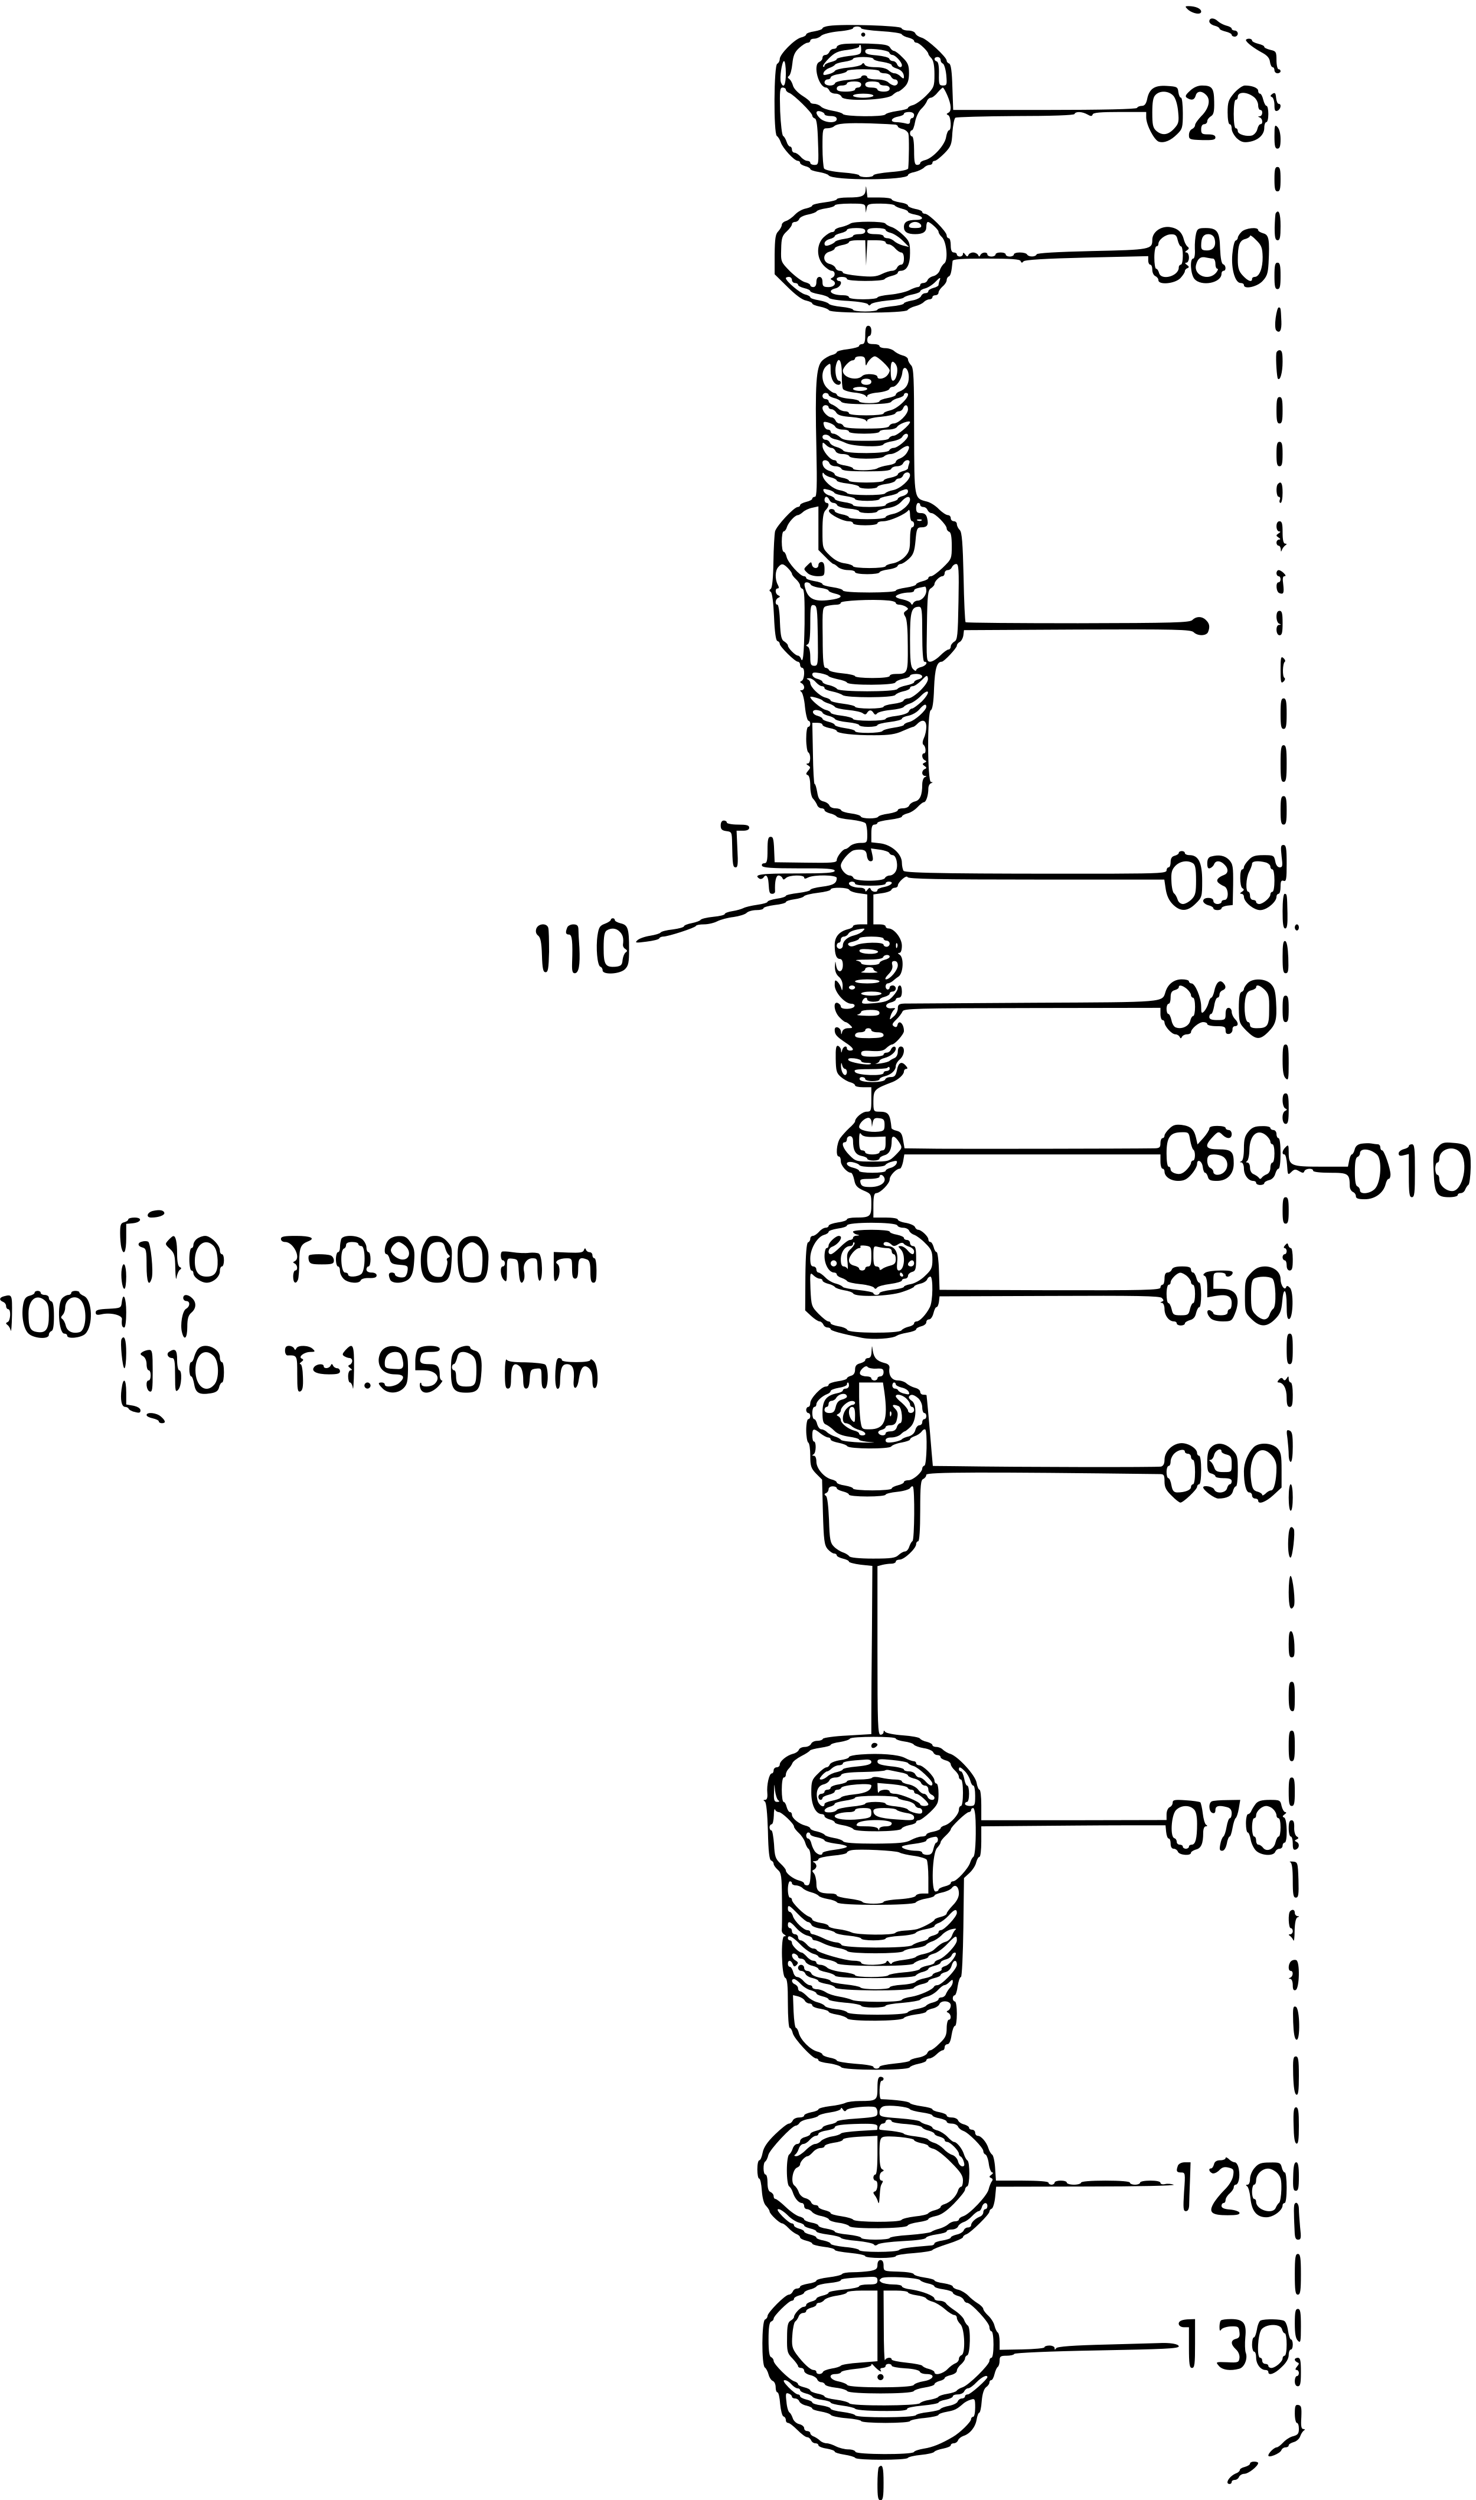 <?xml version="1.0" standalone="no"?>
<!DOCTYPE svg PUBLIC "-//W3C//DTD SVG 20010904//EN"
 "http://www.w3.org/TR/2001/REC-SVG-20010904/DTD/svg10.dtd">
<svg version="1.0" xmlns="http://www.w3.org/2000/svg"
 width="725pt" height="1228pt" viewBox="0 0 725 1228"
 preserveAspectRatio="xMidYMid meet">
<g transform="translate(0,1228) scale(0.1,-0.1)"
fill="#000000" stroke="none">
<path d="M5833 12235 c23 -22 67 -30 67 -12 0 15 -28 27 -63 27 -16 0 -17 -2
-4 -15z"/>
<path d="M5940 12175 c0 -8 11 -17 25 -21 14 -3 25 -10 25 -14 0 -5 14 -11 30
-15 17 -4 30 -11 30 -16 0 -5 7 -9 15 -9 8 0 15 7 15 15 0 8 -7 15 -15 15 -8
0 -15 4 -15 9 0 5 -12 12 -26 15 -15 4 -33 14 -41 21 -19 19 -43 19 -43 0z"/>
<path d="M4073 12153 c-18 -2 -33 -8 -33 -12 0 -5 -18 -11 -40 -15 -22 -3 -40
-10 -40 -15 0 -5 -11 -12 -25 -15 -32 -8 -105 -82 -105 -106 0 -10 -6 -20 -12
-23 -17 -5 -19 -344 -2 -355 6 -4 15 -18 19 -31 9 -28 66 -91 84 -91 6 0 11
-4 11 -10 0 -5 11 -12 25 -16 14 -3 25 -10 25 -14 0 -5 19 -11 43 -15 23 -4
44 -11 47 -16 17 -27 390 -25 390 1 0 5 14 12 32 15 17 4 38 14 46 21 7 8 20
14 28 14 8 0 14 5 14 10 0 6 5 10 11 10 7 0 28 17 48 37 32 33 36 43 39 102 3
36 9 69 15 73 6 3 139 7 296 8 175 0 287 4 289 10 5 14 38 12 63 -2 17 -10 23
-10 26 0 3 9 40 12 134 12 l129 0 0 -26 c0 -37 39 -112 62 -120 26 -8 58 5 90
37 26 25 28 34 28 103 0 42 -4 76 -9 76 -5 0 -11 12 -13 28 -3 25 -6 27 -57
30 -61 4 -87 -14 -97 -68 -5 -20 -12 -30 -25 -30 -10 0 -21 -4 -24 -10 -4 -6
-166 -10 -454 -10 l-449 0 -4 112 c-2 76 -7 113 -16 116 -6 2 -12 8 -12 14 0
18 -97 107 -123 113 -14 4 -28 13 -31 21 -3 8 -19 14 -35 14 -16 0 -31 5 -33
12 -4 12 -285 21 -355 11z m157 -12 c0 -4 43 -11 96 -14 54 -3 100 -10 103
-15 3 -6 19 -14 34 -17 15 -4 27 -11 27 -16 0 -5 6 -9 13 -9 12 0 57 -43 57
-55 0 -3 7 -13 15 -21 10 -11 15 -36 15 -79 0 -59 -2 -65 -40 -104 -22 -22
-51 -43 -65 -47 -14 -3 -25 -10 -25 -14 0 -5 -24 -11 -52 -15 -29 -4 -56 -12
-59 -17 -8 -13 -201 -11 -209 2 -3 5 -26 12 -50 16 -25 4 -51 13 -58 21 -7 7
-22 13 -33 13 -10 0 -19 4 -19 8 0 4 -18 19 -39 32 -22 14 -43 36 -46 50 -4
14 -12 28 -18 32 -9 6 -9 10 -1 16 6 4 13 30 16 59 4 39 11 57 33 77 15 14 34
26 41 26 8 0 14 5 14 10 0 6 9 10 19 10 11 0 26 6 34 14 8 8 46 18 86 22 39 3
71 11 71 15 0 5 9 9 20 9 11 0 20 -4 20 -9z m390 -155 c0 -8 5 -16 11 -18 6
-2 14 -27 17 -56 4 -48 3 -52 -16 -52 -19 0 -21 5 -20 57 1 36 -3 58 -10 61
-17 5 -15 22 3 22 8 0 15 -6 15 -14z m-760 -66 c0 -57 -11 -78 -24 -45 -8 21
5 105 15 105 5 0 9 -27 9 -60z m0 -80 c0 -6 8 -14 18 -17 22 -9 112 -97 112
-111 0 -6 6 -12 13 -14 8 -3 13 -38 15 -116 4 -108 3 -112 -17 -112 -12 0 -21
5 -21 10 0 6 -7 10 -15 10 -8 0 -23 9 -32 20 -10 11 -23 20 -30 20 -7 0 -13 7
-13 15 0 8 -4 15 -9 15 -5 0 -13 10 -17 23 -4 12 -11 25 -17 29 -6 3 -12 57
-15 122 -3 101 -1 116 12 116 9 0 16 -5 16 -10z m793 -28 c20 -46 22 -78 5
-86 -10 -5 -10 -7 0 -12 13 -6 17 -74 3 -74 -4 0 -11 -15 -14 -34 -6 -39 -64
-102 -102 -112 -14 -3 -25 -10 -25 -15 0 -5 -7 -9 -15 -9 -12 0 -15 14 -15 70
0 40 -4 70 -10 70 -5 0 -10 7 -10 15 0 8 4 15 9 15 5 0 12 19 16 42 4 22 17
50 29 62 13 12 25 29 29 39 3 9 12 17 19 17 7 0 22 11 33 25 11 13 23 24 26
25 3 0 13 -17 22 -38z m1111 -3 c11 -13 20 -44 23 -78 5 -50 2 -59 -20 -83
-30 -32 -58 -35 -87 -11 -17 15 -20 30 -20 90 0 52 4 76 16 87 22 23 66 20 88
-5z m-1714 -90 c0 -5 14 -9 30 -9 20 0 30 -5 30 -15 0 -21 -54 -20 -80 2 -26
23 -26 43 0 36 11 -3 20 -9 20 -14z m440 -4 c0 -8 -4 -15 -10 -15 -5 0 -10 -7
-10 -16 0 -12 -6 -15 -22 -10 -13 3 -33 6 -45 6 -33 0 -28 20 7 27 17 3 30 9
30 14 0 5 11 9 25 9 16 0 25 -6 25 -15z m-92 -47 c6 -1 12 -5 12 -9 0 -4 11
-10 24 -13 13 -3 26 -14 28 -23 4 -15 3 -132 -1 -170 -1 -7 -33 -14 -86 -18
-47 -4 -85 -11 -85 -16 0 -5 -16 -9 -35 -9 -19 0 -35 4 -35 9 0 4 -37 11 -82
14 -49 4 -85 12 -90 19 -4 7 -8 55 -8 106 0 89 1 92 23 92 13 0 27 4 33 9 15
15 61 18 179 15 61 -2 116 -5 123 -6z"/>
<path d="M4230 12110 c0 -5 5 -10 10 -10 6 0 10 5 10 10 0 6 -4 10 -10 10 -5
0 -10 -4 -10 -10z"/>
<path d="M4138 12063 c-16 -2 -28 -9 -28 -14 0 -5 -7 -9 -15 -9 -9 0 -18 -7
-21 -15 -4 -8 -12 -15 -20 -15 -8 0 -14 -6 -14 -14 0 -8 -7 -16 -15 -20 -34
-13 -4 -126 33 -126 5 0 12 -7 16 -15 3 -8 16 -15 30 -15 13 0 27 -7 30 -16 9
-24 225 -16 250 9 10 9 22 17 27 17 5 0 19 10 32 23 16 16 22 34 22 68 0 38
-5 51 -32 77 -17 18 -36 32 -42 32 -5 0 -14 7 -19 16 -8 14 -29 17 -108 20
-55 1 -111 0 -126 -3z m92 -27 c0 -22 -5 -25 -60 -31 -33 -4 -60 -11 -60 -15
0 -5 -13 -11 -30 -15 -16 -4 -30 -11 -30 -17 0 -6 -3 -8 -7 -5 -3 4 10 22 29
41 28 28 46 36 92 41 31 4 56 11 56 16 0 5 2 9 5 9 3 0 5 -11 5 -24z m138 -14
c2 -7 9 -12 16 -12 13 0 46 -35 46 -50 0 -15 -17 -12 -24 5 -3 8 -12 15 -20
15 -8 0 -16 5 -18 12 -2 6 -30 13 -61 16 -42 3 -57 8 -57 19 0 13 11 15 57 11
31 -3 59 -10 61 -16z m-78 -31 c0 -5 20 -12 45 -15 25 -4 45 -11 45 -16 0 -5
10 -12 23 -16 24 -7 37 -22 37 -42 0 -10 -4 -9 -16 2 -8 9 -22 16 -30 16 -9 0
-22 7 -30 15 -10 9 -34 15 -64 15 -29 0 -50 5 -53 13 -4 9 -8 9 -14 1 -4 -6
-34 -13 -66 -16 -33 -3 -62 -10 -66 -16 -3 -6 -19 -14 -34 -17 -22 -6 -26 -4
-21 9 3 8 16 18 27 22 12 4 25 11 28 16 3 5 25 12 48 15 22 3 41 10 41 14 0 5
23 9 50 9 28 0 50 -4 50 -9z m30 -61 c0 -5 11 -10 25 -10 14 0 28 -7 31 -15 4
-8 12 -15 20 -15 8 0 14 -7 14 -15 0 -8 -7 -15 -16 -15 -8 0 -22 7 -30 15 -9
9 -34 15 -60 15 -24 0 -44 5 -44 10 0 6 -7 10 -15 10 -8 0 -15 -4 -15 -9 0 -5
-28 -11 -62 -13 -35 -3 -64 -10 -66 -16 -6 -18 -52 -15 -52 3 0 8 7 15 15 15
8 0 15 4 15 10 0 5 18 13 40 16 22 4 40 10 40 15 0 5 36 9 80 9 47 0 80 -4 80
-10z m-90 -65 c0 -8 -7 -15 -15 -15 -8 0 -15 -4 -15 -10 0 -5 -20 -10 -45 -10
-33 0 -45 4 -45 15 0 9 9 15 25 15 14 0 25 5 25 10 0 6 16 10 35 10 24 0 35
-5 35 -15z m90 5 c0 -5 11 -10 25 -10 16 0 25 -6 25 -15 0 -10 -10 -15 -30
-15 -16 0 -30 5 -30 10 0 6 -13 10 -30 10 -20 0 -30 5 -30 15 0 10 11 15 35
15 19 0 35 -4 35 -10z m-30 -60 c0 -5 -22 -10 -50 -10 -27 0 -50 5 -50 10 0 6
23 10 50 10 28 0 50 -4 50 -10z"/>
<path d="M6120 12083 c1 -11 39 -40 80 -62 24 -13 36 -26 38 -45 2 -14 8 -26
13 -26 5 0 9 -7 9 -15 0 -8 7 -15 15 -15 8 0 15 5 15 10 0 6 -4 10 -10 10 -5
0 -10 20 -10 44 0 41 -2 45 -30 51 -16 4 -30 10 -30 15 0 5 -13 11 -30 15 -16
4 -30 11 -30 16 0 5 -7 9 -15 9 -8 0 -15 -3 -15 -7z"/>
<path d="M5845 11834 c-23 -21 -25 -28 -14 -35 22 -14 36 -10 42 11 6 24 30
26 52 3 23 -23 13 -67 -25 -104 -16 -17 -30 -36 -30 -44 0 -7 -7 -15 -15 -19
-8 -3 -15 -16 -15 -29 0 -22 4 -23 65 -25 52 -1 65 1 65 13 0 10 -11 15 -35
15 -31 0 -35 3 -35 25 0 16 6 25 15 25 8 0 15 7 15 15 0 7 8 18 18 24 13 8 17
22 16 71 -1 68 -10 80 -60 80 -20 0 -41 -9 -59 -26z"/>
<path d="M6062 11823 c-28 -33 -32 -45 -32 -95 0 -32 4 -58 10 -58 6 0 10 -10
10 -22 0 -13 12 -34 25 -47 20 -18 33 -22 59 -18 46 7 76 35 76 69 0 16 5 28
10 28 6 0 10 18 10 40 0 22 -4 40 -9 40 -5 0 -12 14 -16 30 -4 17 -11 30 -16
30 -5 0 -9 6 -9 14 0 14 -29 26 -65 26 -12 0 -35 -17 -53 -37z m100 -22 c10
-9 18 -26 18 -38 0 -13 5 -23 10 -23 15 0 12 -30 -2 -31 -10 0 -10 -2 0 -6 14
-5 17 -33 3 -33 -5 0 -12 -11 -15 -24 -3 -14 -15 -27 -25 -31 -27 -8 -71 5
-71 21 0 8 -4 14 -10 14 -6 0 -10 30 -10 70 0 40 4 70 10 70 6 0 10 6 10 14 0
28 48 26 82 -3z"/>
<path d="M6250 11819 c-11 -8 -12 -12 -2 -16 6 -2 12 -20 12 -39 0 -26 3 -32
15 -28 16 7 21 34 6 34 -6 0 -11 13 -13 30 -2 24 -6 27 -18 19z"/>
<path d="M6260 11611 c0 -48 3 -61 15 -61 11 0 15 12 15 46 0 27 -6 51 -15 60
-13 14 -15 9 -15 -45z"/>
<path d="M6260 11400 c0 -47 3 -60 15 -60 12 0 15 13 15 60 0 47 -3 60 -15 60
-12 0 -15 -13 -15 -60z"/>
<path d="M4252 11349 c-2 -32 -17 -39 -88 -39 -30 0 -54 -4 -54 -9 0 -4 -27
-11 -60 -15 -33 -4 -60 -11 -60 -15 0 -5 -14 -11 -31 -15 -18 -3 -42 -17 -54
-30 -12 -13 -32 -27 -43 -31 -12 -3 -22 -12 -22 -20 0 -7 -8 -21 -17 -31 -14
-13 -17 -36 -18 -114 l0 -97 62 -61 c39 -39 73 -65 92 -68 17 -4 31 -10 31
-15 0 -4 17 -11 38 -15 20 -4 40 -12 44 -18 10 -16 376 -15 386 1 4 6 21 15
37 19 16 4 36 13 43 21 7 7 20 13 28 13 8 0 14 5 14 10 0 6 7 10 15 10 8 0 15
6 15 13 0 7 9 20 20 30 11 9 20 23 20 31 0 8 5 16 10 18 9 3 14 21 19 76 1 9
41 12 165 12 122 0 166 -3 169 -12 4 -10 8 -10 14 -2 5 8 105 14 311 19 l302
7 0 -21 c0 -12 5 -21 10 -21 6 0 10 -11 10 -25 0 -14 7 -28 15 -31 8 -4 15
-12 15 -20 0 -25 81 -18 108 10 12 13 22 28 22 34 0 6 6 13 13 15 9 4 8 8 -3
16 -10 7 -11 11 -2 11 6 0 12 11 12 25 0 14 -6 25 -12 25 -9 0 -8 4 2 10 10 7
12 12 4 18 -6 4 -14 18 -18 32 -10 41 -31 59 -71 65 -44 5 -85 -25 -85 -63 0
-47 -10 -49 -295 -55 -175 -4 -271 -10 -273 -16 -5 -14 -39 -14 -47 -1 -3 6
-19 10 -36 10 -16 0 -29 -4 -29 -10 0 -5 -9 -10 -20 -10 -11 0 -20 5 -20 10 0
6 -11 10 -25 10 -14 0 -25 -4 -25 -10 0 -5 -9 -10 -20 -10 -11 0 -20 5 -20 10
0 14 -27 12 -34 -2 -5 -10 -7 -10 -12 0 -3 6 -14 12 -24 12 -10 0 -21 -6 -23
-12 -4 -10 -8 -9 -16 2 -7 10 -11 11 -11 3 0 -7 -7 -13 -15 -13 -8 0 -15 5
-15 10 0 6 -7 10 -15 10 -10 0 -15 11 -15 35 0 19 -4 35 -10 35 -5 0 -10 6
-10 14 0 19 -87 106 -106 106 -8 0 -14 4 -14 9 0 5 -16 12 -35 15 -19 4 -35
11 -35 16 0 6 -18 13 -40 16 -22 4 -40 10 -40 15 0 5 -27 9 -59 9 l-60 0 -4
33 c-3 27 -4 28 -5 6z m-1 -91 l2 -23 4 23 c4 20 10 22 68 22 35 0 66 -4 70
-9 3 -5 19 -12 35 -16 17 -4 30 -10 30 -15 0 -4 16 -11 35 -14 42 -8 46 -26 6
-26 -44 0 -61 -10 -61 -35 0 -24 17 -35 55 -35 39 0 55 11 55 36 0 13 3 24 8
24 12 -1 52 -38 52 -48 0 -6 7 -18 17 -27 23 -23 31 -115 11 -129 -8 -6 -18
-21 -22 -34 -4 -12 -18 -25 -31 -28 -13 -3 -26 -12 -29 -20 -3 -8 -12 -14 -21
-14 -8 0 -15 -4 -15 -10 0 -5 -6 -10 -12 -10 -7 0 -26 -7 -43 -16 -16 -8 -58
-18 -92 -21 -35 -3 -63 -10 -63 -14 0 -5 -31 -9 -70 -9 -40 0 -70 4 -70 10 0
6 -13 10 -29 10 -58 0 -82 23 -36 34 24 6 36 36 15 36 -5 0 -10 5 -10 10 0 6
11 10 25 10 14 0 25 -4 25 -10 0 -13 177 -13 185 -1 3 5 19 12 35 16 17 4 30
11 30 16 0 5 6 9 14 9 30 0 46 30 46 87 0 50 -3 59 -33 88 -19 18 -44 36 -58
40 -13 4 -27 12 -30 17 -8 12 -157 12 -172 0 -7 -5 -27 -13 -44 -17 -18 -3
-33 -11 -33 -16 0 -5 -6 -9 -14 -9 -7 0 -25 -11 -40 -25 -36 -34 -37 -99 -1
-138 14 -15 32 -27 40 -27 18 0 20 -26 3 -34 -10 -5 -10 -7 0 -12 24 -11 13
-34 -18 -34 -25 0 -30 4 -30 25 0 16 -6 25 -15 25 -9 0 -15 -9 -15 -25 0 -16
-6 -25 -15 -25 -8 0 -15 4 -15 9 0 5 -12 12 -26 15 -15 4 -47 28 -73 53 -45
46 -46 47 -44 109 1 54 5 67 27 87 14 13 26 29 26 36 0 6 7 11 15 11 9 0 18 7
21 15 3 8 22 17 42 21 21 4 40 11 43 16 3 5 25 12 48 15 22 3 41 10 41 14 0 5
34 9 75 9 71 0 75 -1 76 -22z m273 -83 c4 -12 -3 -15 -29 -15 -26 0 -33 3 -29
15 4 8 16 15 29 15 13 0 25 -7 29 -15z m-274 -30 c0 -10 -10 -15 -30 -15 -16
0 -30 -4 -30 -9 0 -4 -19 -11 -41 -14 -23 -3 -45 -10 -48 -15 -3 -5 -16 -12
-28 -16 -17 -6 -23 -3 -23 8 0 9 11 18 25 22 14 3 25 10 25 14 0 5 14 11 30
15 17 4 30 11 30 16 0 5 20 9 45 9 33 0 45 -4 45 -15z m100 6 c0 -5 12 -12 26
-15 15 -4 41 -21 58 -38 l31 -31 -29 7 c-16 4 -35 14 -43 21 -8 8 -23 15 -34
15 -10 0 -19 5 -19 10 0 6 -18 10 -40 10 -29 0 -40 4 -40 15 0 11 12 15 45 15
25 0 45 -4 45 -9z m1435 -51 c4 -16 11 -30 16 -30 5 0 9 -20 9 -45 0 -25 -4
-45 -10 -45 -5 0 -10 -6 -10 -14 0 -43 -87 -66 -97 -26 -3 11 -9 20 -14 20 -5
0 -9 25 -9 55 0 30 5 55 10 55 6 0 10 5 10 12 0 20 34 47 62 47 21 1 28 -5 33
-29z m-1533 -62 l2 -63 3 63 4 62 44 0 c25 0 45 -4 45 -10 0 -5 7 -10 15 -10
8 0 23 -9 32 -20 10 -11 23 -20 30 -20 8 0 13 -12 13 -30 0 -19 -5 -30 -14
-30 -8 0 -16 -7 -20 -15 -3 -8 -14 -15 -24 -15 -10 0 -33 -7 -51 -16 -26 -13
-48 -15 -112 -9 -43 4 -79 11 -79 16 0 5 -7 9 -15 9 -9 0 -18 6 -21 14 -3 8
-16 17 -30 20 -34 9 -34 51 1 60 14 4 25 11 25 16 0 5 16 12 35 16 19 3 35 10
35 15 0 5 18 9 40 9 l40 0 2 -62z m-362 -133 c0 -8 7 -15 15 -15 8 0 15 -4 15
-9 0 -5 14 -12 30 -16 17 -4 30 -10 30 -15 0 -4 19 -11 43 -15 23 -4 45 -12
49 -18 3 -6 46 -13 95 -15 49 -3 91 -10 96 -16 5 -8 9 -8 15 0 4 6 41 14 82
18 41 3 77 10 80 15 3 4 22 11 43 15 20 4 37 11 37 15 0 5 12 12 26 15 14 4
37 19 51 34 18 19 24 21 20 9 -4 -10 -7 -22 -7 -27 0 -4 -11 -11 -25 -14 -14
-4 -25 -11 -25 -16 0 -6 -7 -10 -15 -10 -9 0 -18 -7 -21 -15 -4 -8 -24 -18
-45 -21 -21 -4 -39 -10 -39 -14 0 -5 -29 -12 -65 -15 -36 -4 -65 -11 -65 -16
0 -5 -27 -9 -60 -9 -33 0 -60 4 -60 9 0 4 -25 11 -57 14 -31 3 -59 10 -62 15
-3 5 -25 13 -48 17 -24 4 -43 10 -43 15 0 4 -12 11 -26 14 -24 6 -94 65 -94
80 0 3 7 6 15 6 8 0 15 -7 15 -15z"/>
<path d="M6266 11232 c-2 -4 -4 -35 -5 -70 0 -48 3 -62 15 -62 11 0 14 16 14
70 0 62 -9 86 -24 62z"/>
<path d="M5875 11133 c-4 -16 -7 -49 -6 -75 2 -29 -2 -48 -8 -48 -18 0 -13
-78 6 -100 34 -39 133 -20 133 26 0 8 5 14 10 14 14 0 12 28 -2 32 -8 3 -13
30 -15 76 -2 85 -14 102 -71 102 -35 0 -41 -3 -47 -27z m90 -23 c11 -35 -3
-60 -36 -60 -24 0 -29 4 -29 24 0 39 11 56 35 56 15 0 26 -8 30 -20z m-7 -100
c6 0 12 -11 12 -25 0 -14 4 -25 10 -25 5 0 2 -9 -7 -20 -37 -42 -111 -13 -98
39 8 32 24 43 50 36 11 -2 26 -5 33 -5z"/>
<path d="M6098 11141 c-10 -10 -18 -23 -18 -29 0 -5 -5 -12 -11 -14 -6 -2 -13
-33 -16 -68 -6 -72 14 -140 41 -140 9 0 16 -4 16 -10 0 -22 62 -10 90 18 23
24 28 38 31 88 6 118 2 141 -26 148 -14 4 -25 11 -25 16 0 17 -64 10 -82 -9z
m104 -123 c1 -54 -16 -98 -39 -98 -7 0 -13 -4 -13 -10 0 -18 -20 -11 -45 16
-20 21 -25 38 -25 78 0 72 9 95 36 102 13 3 24 11 24 16 0 5 14 -4 30 -21 26
-25 31 -38 32 -83z"/>
<path d="M6260 10925 c0 -51 3 -65 15 -65 12 0 15 14 15 65 0 51 -3 65 -15 65
-12 0 -15 -14 -15 -65z"/>
<path d="M6266 10719 c-4 -30 -3 -56 3 -62 17 -17 27 1 25 45 -3 66 -3 68 -13
68 -5 0 -11 -23 -15 -51z"/>
<path d="M4250 10635 c0 -33 -4 -45 -15 -45 -8 0 -15 -4 -15 -9 0 -5 -25 -12
-55 -16 -30 -3 -55 -10 -55 -15 0 -4 -11 -11 -25 -14 -14 -4 -35 -16 -47 -28
-29 -29 -35 -115 -28 -431 4 -186 2 -237 -7 -237 -7 0 -13 -4 -13 -9 0 -5 -13
-12 -30 -16 -16 -4 -30 -11 -30 -16 0 -5 -5 -9 -11 -9 -19 0 -105 -93 -112
-120 -3 -14 -7 -81 -8 -150 -1 -77 -6 -128 -13 -132 -8 -6 -8 -10 0 -15 7 -5
13 -54 16 -122 3 -75 9 -116 16 -119 7 -2 12 -8 12 -14 0 -14 75 -88 89 -88 6
0 11 -7 11 -15 0 -8 5 -15 10 -15 15 0 12 -57 -2 -64 -10 -5 -10 -7 0 -12 6
-3 12 -12 12 -20 0 -8 -6 -14 -12 -14 -9 0 -10 -2 -2 -8 6 -4 15 -37 18 -74 4
-38 12 -68 17 -68 5 0 9 -7 9 -15 0 -8 -4 -15 -10 -15 -6 0 -10 -26 -10 -59 0
-33 5 -63 10 -66 14 -9 12 -55 -2 -55 -9 0 -9 -3 1 -9 13 -8 13 -12 0 -27 -11
-13 -11 -18 -1 -21 7 -3 12 -23 12 -53 0 -27 6 -55 13 -62 7 -7 16 -21 20 -30
3 -10 13 -18 22 -18 8 0 15 -4 15 -9 0 -5 12 -12 27 -16 15 -3 30 -11 33 -16
4 -5 35 -12 71 -15 35 -4 67 -12 71 -18 4 -6 8 -30 8 -53 0 -42 -1 -43 -34
-43 -19 0 -41 -7 -50 -15 -8 -8 -18 -15 -23 -15 -13 0 -43 -38 -43 -55 0 -12
-25 -14 -152 -12 l-153 2 -1 25 c-3 90 -5 100 -19 100 -12 0 -15 -14 -15 -65
0 -53 -3 -65 -16 -65 -9 0 -14 -6 -11 -12 3 -10 48 -13 180 -13 137 1 177 -2
177 -12 0 -10 -42 -13 -190 -13 -176 0 -212 -5 -179 -26 6 -3 15 0 20 7 11 18
22 6 24 -28 3 -49 5 -53 19 -53 8 0 14 6 13 13 -2 49 5 77 17 77 8 0 16 -6 19
-12 4 -10 7 -10 18 0 16 15 89 16 89 2 0 -7 6 -7 19 0 29 15 141 13 141 -2 0
-27 -17 -36 -72 -43 -32 -4 -58 -11 -58 -16 0 -4 -27 -11 -60 -15 -33 -4 -60
-10 -60 -14 0 -4 -20 -11 -45 -14 -25 -4 -45 -11 -45 -15 0 -5 -23 -11 -51
-15 -28 -4 -58 -11 -67 -16 -10 -5 -34 -12 -54 -15 -21 -3 -38 -10 -38 -14 0
-5 -25 -11 -57 -14 -31 -3 -59 -10 -62 -15 -3 -5 -23 -12 -43 -16 -21 -4 -38
-11 -38 -15 0 -5 -25 -12 -55 -16 -30 -3 -57 -10 -60 -15 -3 -5 -27 -12 -52
-16 -26 -4 -54 -14 -62 -22 -14 -13 -9 -14 44 -7 33 4 62 11 63 16 2 5 11 9
20 9 24 0 156 43 160 52 2 5 20 8 40 8 21 0 50 7 65 15 16 8 52 18 80 21 28 4
58 13 65 21 7 7 29 13 48 13 19 0 34 4 34 9 0 5 25 12 55 16 30 3 55 10 55 14
0 5 19 11 41 14 23 3 45 10 48 15 3 5 34 13 69 17 34 4 62 11 62 16 0 13 88
11 92 -2 2 -5 22 -13 46 -16 l42 -6 0 -73 0 -74 -35 0 c-19 0 -35 -4 -35 -9 0
-5 -11 -12 -25 -15 -43 -11 -65 -37 -65 -77 0 -47 8 -69 26 -69 9 0 14 -11 14
-30 0 -39 -27 -41 -33 -2 -4 25 -4 25 -6 -6 0 -21 6 -38 19 -49 13 -11 20 -29
19 -48 -1 -20 -3 -24 -6 -11 -3 11 -11 26 -19 34 -12 11 -14 9 -14 -17 0 -35
50 -91 82 -91 11 0 18 -5 15 -12 -5 -16 -67 -18 -67 -2 0 7 -7 14 -15 18 -24
9 -19 -42 8 -70 12 -13 26 -24 30 -24 5 0 15 -7 23 -15 14 -13 13 -15 -10 -15
-15 0 -26 -7 -29 -17 -4 -16 -5 -16 -6 -2 -1 23 -31 34 -31 11 0 -23 9 -33 52
-62 40 -26 48 -40 23 -40 -8 0 -15 5 -15 10 0 17 -18 11 -23 -7 -4 -16 -5 -16
-6 -2 0 9 -7 19 -14 22 -10 4 -13 -12 -12 -63 1 -60 4 -71 25 -89 14 -12 35
-24 48 -27 12 -3 22 -10 22 -15 0 -5 18 -9 40 -9 l40 0 0 -60 c0 -56 -2 -60
-23 -60 -21 0 -57 -30 -57 -48 0 -4 -13 -19 -28 -32 -15 -14 -35 -36 -45 -50
-18 -26 -23 -90 -7 -90 6 0 10 -10 10 -23 0 -22 31 -57 50 -57 5 0 12 -16 16
-35 5 -28 14 -38 45 -52 38 -16 39 -18 39 -69 0 -59 -6 -64 -76 -64 -24 0 -44
-4 -44 -9 0 -5 -20 -12 -45 -15 -25 -4 -45 -11 -45 -17 0 -5 -7 -9 -15 -9 -8
0 -23 -9 -32 -20 -10 -11 -23 -20 -30 -20 -7 0 -13 -6 -13 -14 0 -8 -5 -16
-11 -18 -7 -2 -12 -59 -13 -169 l-1 -165 29 -27 c16 -15 35 -27 41 -27 7 0 15
-7 19 -15 3 -8 12 -15 21 -15 8 0 15 -4 15 -8 0 -8 52 -22 155 -43 51 -10 152
-4 170 11 6 4 29 11 53 15 23 4 42 11 42 16 0 5 11 11 25 15 14 3 25 12 25 20
0 8 6 14 14 14 8 0 17 14 21 30 4 16 10 30 15 30 5 0 10 12 12 26 l3 27 539 2
c431 2 543 0 553 -10 10 -11 10 -14 0 -18 -9 -4 -9 -6 1 -6 6 -1 12 -14 12
-30 0 -32 22 -61 46 -61 8 0 14 -4 14 -10 0 -5 9 -10 20 -10 11 0 20 4 20 10
0 5 11 12 24 16 17 4 27 15 31 35 4 16 11 29 16 29 5 0 9 27 9 60 0 33 -4 60
-9 60 -5 0 -12 11 -15 25 -4 14 -11 25 -16 25 -6 0 -10 7 -10 15 0 11 -12 15
-44 15 -30 0 -46 -5 -50 -15 -3 -8 -12 -15 -21 -15 -10 0 -15 -10 -15 -30 0
-16 -4 -30 -10 -30 -5 0 -10 -6 -10 -14 0 -12 -80 -14 -542 -13 l-543 2 -3 93
c-1 50 -7 92 -11 92 -5 0 -12 11 -15 25 -4 14 -11 25 -16 25 -6 0 -10 6 -10
13 0 14 -35 47 -50 47 -6 0 -13 6 -16 14 -3 7 -23 16 -45 20 -21 3 -39 11 -39
16 0 6 -27 10 -60 10 l-60 0 0 60 c0 44 4 60 14 60 20 0 66 47 66 67 0 19 32
53 50 53 5 0 12 16 16 35 l6 35 629 0 629 0 0 -35 c0 -19 5 -35 10 -35 6 0 10
-6 10 -14 0 -25 30 -46 67 -46 28 0 43 7 65 32 15 17 28 40 28 51 0 28 25 15
28 -16 2 -15 7 -27 11 -27 5 0 11 -9 14 -20 4 -16 13 -20 44 -20 51 0 83 33
83 86 0 59 -11 69 -75 69 -64 0 -71 15 -30 59 28 30 31 31 51 11 22 -21 44
-19 44 5 0 11 -7 20 -15 20 -8 0 -15 5 -15 10 0 6 -18 10 -40 10 -26 0 -40 -4
-40 -13 0 -7 -13 -28 -29 -46 l-29 -32 -7 32 c-10 43 -26 58 -71 64 -29 3 -42
0 -60 -18 -13 -12 -24 -28 -24 -34 0 -7 -4 -13 -10 -13 -5 0 -10 -11 -10 -25
0 -21 -5 -25 -32 -25 -128 -2 -925 -3 -1059 -2 l-166 2 -7 40 c-5 31 -11 41
-31 46 -14 3 -25 9 -26 13 -7 71 -15 81 -61 81 -27 0 -28 2 -28 53 1 55 5 59
95 93 27 11 55 36 55 51 0 7 5 13 11 13 8 0 8 5 -1 15 -21 25 -37 17 -44 -20
-6 -28 -11 -35 -31 -35 -13 0 -25 -5 -27 -12 -6 -17 -120 -17 -125 0 -3 6 2
12 11 12 9 0 16 -4 16 -10 0 -5 16 -10 35 -10 19 0 35 4 35 9 0 5 12 12 26 15
32 8 54 29 54 50 0 9 9 24 20 33 24 21 27 63 5 63 -9 0 -15 -9 -15 -25 0 -15
-7 -28 -17 -32 -10 -4 -20 -10 -23 -13 -3 -4 -23 -10 -45 -13 -22 -3 -32 -3
-22 -1 9 3 17 9 17 14 0 4 12 11 26 14 29 8 54 29 54 45 0 16 -17 13 -24 -4
-3 -8 -12 -15 -21 -15 -8 0 -15 -4 -15 -10 0 -5 -25 -10 -55 -10 -44 0 -55 3
-55 16 0 13 10 15 53 12 41 -2 58 1 71 15 10 9 22 17 27 17 14 0 59 50 59 66
0 36 -25 59 -32 29 -2 -10 -8 -12 -17 -6 -11 7 -9 14 11 33 13 12 27 31 31 40
5 15 57 16 636 17 l631 1 0 -30 c0 -16 5 -30 10 -30 6 0 10 -6 10 -12 1 -20
36 -58 53 -58 9 0 18 -6 21 -12 5 -10 7 -10 12 0 3 6 14 12 25 12 10 0 19 5
19 10 0 17 39 50 60 50 11 0 20 -4 20 -10 0 -5 20 -10 45 -10 39 0 45 -3 45
-21 0 -14 5 -19 18 -17 9 2 16 11 16 21 -1 9 4 17 12 17 18 0 18 18 -1 36 -8
9 -15 24 -15 35 0 10 -7 19 -15 19 -10 0 -15 -10 -15 -30 0 -28 -2 -30 -40
-30 -29 0 -40 4 -40 15 0 8 4 15 9 15 5 0 11 18 15 40 3 22 11 40 16 40 6 0
10 7 10 15 0 9 7 18 15 21 18 7 19 21 2 38 -17 17 -35 -2 -43 -44 -4 -16 -10
-30 -14 -30 -4 0 -11 -12 -14 -26 -4 -15 -14 -33 -21 -41 -13 -13 -15 -10 -15
23 0 43 -29 113 -47 114 -7 0 -13 5 -13 10 0 6 -16 10 -35 10 -38 0 -68 -23
-80 -61 -17 -53 9 -51 -643 -54 -334 -2 -622 -4 -639 -4 -27 -1 -33 -5 -33
-24 0 -12 -9 -31 -21 -40 -20 -18 -21 -18 -14 5 4 13 13 27 19 31 6 5 1 7 -13
5 -33 -4 -39 20 -7 28 14 3 26 10 26 15 0 5 7 9 15 9 10 0 15 10 15 30 0 17
-4 30 -10 30 -5 0 -10 -6 -10 -14 0 -7 -11 -25 -25 -40 -20 -22 -36 -28 -90
-33 -58 -5 -65 -4 -59 11 7 17 24 22 24 6 0 -5 14 -10 30 -10 17 0 30 4 30 9
0 5 11 12 25 15 14 4 25 11 25 16 0 6 7 10 15 10 8 0 15 7 15 15 0 8 -7 15
-15 15 -8 0 -15 -4 -15 -10 0 -5 -4 -10 -10 -10 -5 0 -10 7 -10 15 0 8 5 15
10 15 6 0 16 5 23 10 7 6 20 17 31 24 23 16 27 93 5 107 -10 6 -10 9 -1 9 7 0
12 14 12 35 0 37 -38 85 -66 85 -8 0 -14 5 -14 10 0 6 -13 10 -30 10 l-30 0 0
74 0 73 42 6 c24 3 44 11 46 16 2 6 10 11 18 11 8 0 14 5 14 10 0 17 43 55 48
42 3 -9 156 -12 632 -12 l629 0 7 -47 c5 -32 16 -56 35 -75 37 -37 72 -36 112
4 31 30 32 35 32 112 0 89 -18 126 -62 126 -13 0 -23 5 -23 10 0 6 -7 10 -15
10 -8 0 -15 -4 -15 -9 0 -5 -9 -11 -20 -14 -14 -3 -20 -14 -20 -31 0 -14 -4
-26 -10 -26 -5 0 -10 -7 -10 -15 0 -13 -36 -15 -257 -16 -754 -1 -1028 2
-1035 14 -4 7 -8 25 -8 40 0 43 -51 88 -106 95 l-44 5 0 43 c0 32 4 44 15 44
8 0 15 4 15 9 0 4 27 11 60 15 33 4 60 11 60 15 0 5 12 12 27 16 15 3 37 17
50 31 12 13 26 24 31 24 11 0 22 34 22 67 0 12 6 24 13 26 10 4 10 6 0 6 -18
1 -19 347 -1 353 8 3 14 39 16 108 4 97 14 130 38 130 11 0 74 67 74 79 0 6 6
14 14 18 8 4 16 19 18 33 l3 25 557 3 c485 2 558 0 571 -13 20 -20 63 -19 71
1 10 25 7 42 -10 58 -19 20 -48 20 -67 1 -13 -13 -92 -15 -562 -16 -301 0
-549 2 -552 5 -3 3 -8 103 -10 222 -4 168 -8 221 -19 231 -8 8 -14 21 -14 29
0 8 -7 14 -15 14 -8 0 -15 7 -15 15 0 8 -6 15 -14 15 -8 0 -28 13 -44 29 -16
17 -42 33 -57 37 -66 17 -64 6 -65 347 0 260 -2 311 -15 323 -8 9 -15 21 -15
29 0 7 -12 16 -26 19 -15 4 -33 14 -41 21 -8 8 -28 15 -44 15 -16 0 -29 5 -29
10 0 6 -13 10 -30 10 -23 0 -30 4 -30 20 0 11 5 20 10 20 6 0 10 11 10 25 0
16 -6 25 -15 25 -11 0 -15 -12 -15 -45z m1 -132 c0 -17 3 -22 6 -13 8 19 29
40 40 40 15 0 73 -56 73 -69 0 -7 -6 -19 -14 -27 -16 -16 -46 -19 -46 -5 0 15
-61 19 -75 4 -27 -26 -95 -8 -95 26 0 16 33 51 47 51 7 0 13 5 13 10 0 6 11
10 25 10 20 0 25 -5 26 -27z m-116 -58 c-1 -36 2 -70 6 -76 4 -6 28 -14 55
-17 27 -2 52 -10 56 -16 6 -8 8 -8 8 0 0 6 23 14 52 16 29 3 54 11 56 17 2 6
9 11 16 11 19 0 44 36 48 69 4 43 32 24 32 -22 0 -35 -15 -58 -46 -70 -10 -3
-18 -11 -18 -16 0 -5 -18 -12 -40 -16 -22 -4 -40 -11 -40 -16 0 -5 -22 -9 -50
-9 -27 0 -50 4 -50 9 0 5 -23 11 -52 13 -29 3 -54 11 -56 17 -2 6 -8 11 -14
11 -6 0 -21 10 -34 23 -30 28 -33 85 -4 110 20 16 20 16 20 -24 0 -39 17 -69
39 -69 6 0 11 5 11 10 0 6 -4 10 -9 10 -13 0 -22 46 -15 75 12 50 29 27 29
-40z m270 35 c8 -24 -4 -70 -19 -70 -7 0 -11 19 -11 49 0 34 4 47 12 44 7 -3
15 -13 18 -23z m-125 -75 c0 -9 -9 -15 -25 -15 -16 0 -25 6 -25 15 0 9 9 15
25 15 16 0 25 -6 25 -15z m-20 -35 c0 -5 -16 -10 -35 -10 -19 0 -35 5 -35 10
0 6 16 10 35 10 19 0 35 -4 35 -10z m-190 -29 c0 -5 12 -12 27 -16 15 -3 31
-12 35 -18 5 -8 45 -12 123 -12 78 0 118 4 123 12 4 6 20 15 35 18 15 4 27 11
27 16 0 5 5 9 10 9 37 0 -34 -77 -79 -86 -17 -4 -31 -10 -31 -15 0 -5 -38 -9
-85 -9 -50 0 -85 4 -85 10 0 6 -9 10 -19 10 -11 0 -26 6 -33 13 -7 7 -21 16
-30 20 -10 3 -18 11 -18 17 0 5 -7 10 -15 10 -8 0 -15 7 -15 15 0 8 7 15 15
15 8 0 15 -4 15 -9z m0 -61 c0 -5 7 -10 15 -10 7 0 18 -8 23 -17 7 -12 28 -18
73 -21 35 -3 67 -10 71 -16 6 -8 8 -8 8 0 0 6 29 14 67 17 38 4 69 11 71 17 2
5 10 10 18 10 8 0 17 7 20 15 9 22 24 18 24 -5 0 -25 -46 -70 -71 -70 -9 0
-19 -6 -21 -12 -3 -9 -35 -13 -113 -13 -78 0 -110 4 -112 13 -3 6 -11 12 -19
12 -8 0 -17 7 -20 15 -4 8 -12 15 -19 15 -18 0 -45 28 -45 46 0 8 7 14 15 14
8 0 15 -4 15 -10z m33 -96 c4 -8 21 -14 37 -14 17 0 30 -4 30 -10 0 -6 32 -10
75 -10 43 0 75 4 75 10 0 6 18 10 40 10 23 0 42 6 47 14 8 14 63 34 63 23 0
-14 -64 -67 -80 -67 -10 0 -20 -6 -23 -12 -3 -9 -35 -13 -114 -13 -91 0 -112
3 -127 18 -10 9 -24 17 -32 17 -8 0 -14 5 -14 10 0 6 -6 10 -14 10 -7 0 -16 9
-19 21 -5 18 -2 20 21 14 15 -4 31 -13 35 -21z m-25 -50 c4 -5 16 -10 27 -12
11 -2 33 -10 50 -18 34 -17 174 -22 184 -7 3 6 24 13 45 16 22 4 44 13 48 22
10 17 28 20 28 5 0 -17 -51 -60 -71 -60 -9 0 -19 -6 -21 -12 -6 -17 -216 -18
-226 -1 -4 6 -19 14 -34 18 -15 4 -29 13 -32 21 -3 8 -12 14 -21 14 -8 0 -15
6 -15 14 0 15 27 15 38 0z m7 -54 c7 0 15 -7 19 -15 3 -9 18 -15 35 -15 16 0
31 -5 33 -11 5 -15 155 -16 170 -1 7 7 21 12 33 12 11 0 31 9 45 20 32 25 52
26 43 3 -9 -23 -23 -37 -45 -46 -10 -3 -18 -11 -18 -16 0 -6 -17 -13 -37 -16
-21 -3 -46 -10 -55 -16 -22 -11 -118 -12 -118 0 0 5 -18 11 -40 15 -22 3 -40
11 -40 16 0 6 -6 10 -12 10 -20 0 -58 46 -58 70 0 19 1 20 16 6 8 -9 21 -16
29 -16z m-11 -75 c3 -8 16 -15 30 -15 13 0 26 -6 29 -12 3 -10 36 -13 122 -13
86 0 119 3 123 13 2 6 15 12 28 12 14 0 27 7 30 15 4 8 13 15 21 15 10 0 13
-6 9 -16 -3 -9 -6 -19 -6 -24 0 -4 -11 -11 -25 -14 -14 -4 -25 -11 -25 -16 0
-5 -16 -12 -35 -16 -19 -3 -35 -10 -35 -15 0 -5 -38 -9 -85 -9 -47 0 -85 4
-85 9 0 5 -16 12 -35 15 -19 4 -35 11 -35 16 0 5 -10 12 -22 16 -25 7 -38 22
-38 42 0 17 27 15 34 -3z m9 -70 c15 -4 27 -11 27 -15 0 -5 25 -12 55 -15 30
-4 55 -11 55 -16 0 -5 20 -9 45 -9 25 0 45 4 45 9 0 4 19 11 42 14 24 3 44 11
46 16 2 6 10 11 18 11 8 0 17 7 20 15 8 19 34 20 34 1 0 -23 -48 -66 -82 -73
-18 -3 -36 -11 -40 -16 -8 -12 -179 -11 -187 1 -3 5 -21 12 -39 15 -35 7 -82
50 -82 76 0 11 3 12 8 4 4 -6 20 -15 35 -18z m15 -75 c2 -5 26 -12 53 -16 27
-4 49 -10 49 -15 0 -5 27 -9 60 -9 33 0 60 4 60 9 0 5 19 11 42 15 23 4 45 11
48 15 3 5 15 11 28 15 16 6 22 3 22 -8 0 -9 -11 -18 -25 -22 -14 -3 -25 -10
-25 -14 0 -5 -13 -11 -30 -15 -16 -4 -30 -11 -30 -16 0 -5 -36 -9 -80 -9 -44
0 -80 4 -80 9 0 5 -20 12 -45 15 -25 4 -45 11 -45 16 0 5 -11 12 -24 16 -14 3
-27 13 -30 21 -5 12 -1 14 21 8 16 -3 29 -11 31 -15z m-24 -35 c3 -8 12 -15
20 -15 8 0 16 -5 18 -11 2 -6 27 -14 56 -17 29 -2 52 -8 52 -13 0 -5 20 -9 45
-9 25 0 45 4 45 9 0 4 21 11 46 15 31 4 54 14 70 31 25 28 44 32 44 11 0 -24
-46 -63 -83 -70 -20 -4 -37 -11 -37 -16 0 -6 -40 -10 -90 -10 -49 0 -90 4 -90
9 0 5 -16 12 -35 15 -19 4 -35 11 -35 16 0 6 -7 10 -16 10 -9 0 -14 -5 -12
-12 6 -16 68 -48 95 -48 13 0 23 -4 23 -10 0 -6 27 -10 60 -10 33 0 60 4 60
10 0 6 13 10 30 10 30 0 109 35 122 54 4 6 8 -4 8 -21 0 -18 5 -33 10 -33 6 0
10 -7 10 -15 0 -8 -4 -15 -10 -15 -6 0 -10 -26 -10 -59 0 -48 -4 -63 -25 -85
-14 -15 -40 -30 -60 -33 -19 -3 -35 -10 -35 -14 0 -5 -36 -9 -80 -9 -44 0 -80
4 -80 9 0 4 -18 11 -39 14 -27 3 -51 16 -75 39 -36 35 -36 36 -36 121 0 63 4
90 15 101 17 17 20 36 5 36 -5 0 -10 7 -10 15 0 8 4 15 9 15 5 0 11 -7 15 -15z
m446 -25 c0 -5 7 -10 15 -10 9 0 18 -7 21 -15 4 -8 12 -15 19 -15 18 0 75 -58
75 -75 0 -7 6 -15 13 -17 8 -3 12 -26 12 -69 0 -63 -1 -65 -44 -107 -24 -23
-50 -42 -57 -42 -8 0 -14 -4 -14 -9 0 -5 -13 -12 -30 -16 -16 -4 -30 -11 -30
-15 0 -5 -22 -12 -50 -16 -27 -4 -50 -10 -50 -15 0 -5 -58 -9 -130 -9 -77 0
-130 4 -130 10 0 5 -22 12 -50 16 -27 4 -50 10 -50 15 0 5 -18 12 -40 15 -22
4 -40 10 -40 15 0 5 -5 9 -11 9 -19 0 -78 66 -85 94 -3 14 -10 26 -15 26 -5 0
-9 23 -9 50 0 28 4 50 9 50 5 0 13 9 16 21 8 24 40 59 54 59 5 0 16 7 25 15 8
8 29 18 45 21 l31 7 0 -107 0 -107 34 -34 c18 -19 36 -35 40 -35 4 0 14 -7 22
-15 9 -8 31 -15 50 -15 19 0 34 -4 34 -10 0 -6 27 -10 60 -10 33 0 60 4 60 9
0 4 19 11 42 14 24 3 44 11 46 16 2 6 9 11 16 11 7 0 25 11 40 25 22 20 28 36
33 90 5 59 8 65 29 65 29 0 36 12 28 45 -4 18 -13 25 -30 25 -19 0 -24 5 -24
25 0 14 5 25 10 25 6 0 10 -4 10 -10z m7 -76 c-3 -3 -12 -4 -19 -1 -8 3 -5 6
6 6 11 1 17 -2 13 -5z m-657 -234 c11 -11 20 -24 20 -28 0 -5 9 -17 20 -27 11
-10 20 -24 20 -31 0 -7 5 -14 12 -16 9 -3 11 -49 10 -173 -3 -156 -8 -200 -19
-167 -3 6 -9 12 -14 12 -12 0 -49 37 -49 50 0 5 -8 13 -17 19 -15 8 -19 26
-22 95 -1 47 -7 86 -12 86 -14 0 -11 28 4 34 10 5 10 7 0 12 -16 7 -17 34 -3
34 7 0 7 6 0 19 -14 27 -13 69 3 86 16 19 24 18 47 -5z m838 -166 c-3 -164 -5
-187 -20 -195 -10 -6 -18 -17 -18 -24 0 -8 -5 -15 -11 -15 -6 0 -24 -13 -41
-30 -16 -16 -38 -30 -49 -30 -18 0 -19 8 -16 176 2 154 5 177 20 185 9 6 17
15 17 20 0 14 26 39 39 39 6 0 11 7 11 15 0 8 7 15 15 15 9 0 18 7 21 15 4 8
13 15 21 15 12 0 14 -28 11 -186z m-726 85 c2 -5 22 -13 46 -16 23 -3 42 -9
42 -14 0 -4 14 -10 30 -14 41 -9 38 -21 -7 -29 -91 -15 -124 -1 -139 59 -5 18
-2 25 9 25 8 0 17 -5 19 -11z m568 -30 c0 -24 -22 -49 -43 -49 -9 0 -18 -6
-21 -12 -5 -10 -7 -10 -12 -1 -3 7 -21 15 -40 19 -19 3 -34 10 -34 14 0 9 36
20 68 20 12 0 22 4 22 9 0 8 10 12 53 20 4 0 7 -8 7 -20z m-150 -60 c0 -5 8
-9 18 -9 9 0 24 -5 32 -10 13 -9 13 -11 0 -20 -12 -8 -13 -13 -3 -29 8 -12 12
-65 12 -144 1 -136 0 -137 -60 -137 -16 0 -29 -4 -29 -10 0 -6 -35 -10 -85
-10 -47 0 -85 4 -85 9 0 4 -28 11 -62 14 -34 3 -64 10 -66 16 -2 6 -10 11 -17
11 -10 0 -14 32 -14 149 -2 147 -1 149 21 155 13 3 33 6 46 6 12 0 22 4 22 10
0 10 153 18 228 11 23 -1 42 -7 42 -12z m-383 -162 c2 -140 1 -147 -17 -147
-17 0 -20 7 -20 44 0 26 -5 47 -12 50 -10 5 -10 7 0 12 8 4 12 34 12 101 0 85
2 94 18 91 15 -3 17 -19 19 -151z m513 8 c0 -83 4 -135 10 -135 21 0 9 -20
-15 -26 -14 -3 -25 -11 -25 -16 0 -5 -7 -3 -15 6 -12 11 -15 42 -15 146 0 135
6 159 43 160 15 0 17 -13 17 -135z m-460 -206 c3 -4 23 -10 45 -15 22 -4 43
-11 46 -17 10 -14 232 -13 237 1 2 6 19 14 38 18 19 3 34 10 34 15 0 5 14 9
30 9 34 0 41 -19 10 -27 -11 -3 -20 -9 -20 -14 0 -4 -17 -11 -37 -15 -21 -4
-41 -12 -45 -18 -10 -15 -286 -15 -296 0 -4 6 -22 15 -39 19 -18 3 -33 11 -33
16 0 5 -11 11 -25 15 -14 3 -25 13 -25 21 0 11 8 12 38 7 20 -4 39 -10 42 -15z
m452 -69 c-22 -22 -49 -40 -60 -40 -11 0 -22 -5 -24 -11 -2 -6 -25 -13 -51
-16 -26 -3 -47 -10 -47 -14 0 -5 -31 -9 -70 -9 -38 0 -70 4 -70 9 0 4 -27 11
-60 15 -33 4 -60 11 -60 15 0 5 -12 12 -26 15 -28 7 -74 51 -74 72 0 7 -6 15
-12 17 -8 3 -6 6 5 6 9 1 25 -8 34 -19 10 -11 23 -20 30 -20 7 0 13 -4 13 -10
0 -5 17 -12 38 -16 20 -4 43 -12 51 -18 18 -14 250 -14 259 1 4 6 22 14 40 18
17 3 32 11 32 16 0 5 6 9 14 9 8 0 27 13 43 29 25 26 28 27 31 9 2 -12 -12
-34 -36 -58z m5 -56 c-20 -18 -41 -34 -47 -34 -6 0 -13 -6 -16 -14 -3 -9 -27
-17 -60 -22 -30 -3 -54 -10 -54 -15 0 -5 -36 -9 -80 -9 -44 0 -80 4 -80 9 0 5
-25 12 -55 16 -30 3 -55 10 -55 15 0 4 -12 11 -26 14 -21 6 -74 50 -74 63 0 6
55 -10 60 -17 3 -4 16 -11 30 -15 14 -4 28 -12 31 -17 3 -5 32 -12 65 -15 32
-3 65 -10 72 -16 10 -8 16 -7 21 2 10 16 22 16 32 -1 6 -9 11 -10 17 -2 4 6
34 14 66 17 33 3 62 10 65 15 3 5 17 13 31 17 13 4 38 21 54 38 18 18 32 25
34 18 2 -7 -12 -28 -31 -47z m23 -25 c0 -18 -56 -68 -84 -75 -14 -3 -26 -10
-26 -14 0 -4 -22 -10 -50 -14 -27 -4 -52 -11 -55 -16 -8 -12 -135 -13 -135 -1
0 5 -22 11 -50 15 -27 4 -50 11 -50 16 0 4 -13 11 -30 15 -16 4 -30 10 -30 15
0 4 -10 10 -23 14 -32 8 -32 34 0 28 13 -2 23 -8 23 -12 0 -4 12 -11 27 -15
15 -3 31 -11 34 -16 3 -6 31 -13 62 -16 32 -3 57 -10 57 -14 0 -5 20 -9 45 -9
25 0 45 4 45 9 0 4 27 11 60 15 33 4 60 11 60 16 0 5 15 12 33 15 18 4 41 17
52 30 22 26 35 31 35 14z m0 -99 c0 -16 -5 -41 -12 -55 -7 -16 -8 -29 -2 -33
12 -9 14 -42 3 -42 -14 0 -11 -28 4 -34 9 -5 9 -7 -2 -12 -11 -5 -11 -8 0 -16
11 -7 11 -11 2 -15 -7 -2 -13 -11 -13 -19 0 -8 6 -14 13 -15 10 0 10 -2 0 -6
-7 -2 -13 -19 -13 -36 0 -52 -11 -77 -35 -83 -13 -3 -26 -12 -29 -20 -3 -8
-17 -14 -31 -14 -14 0 -25 -4 -25 -9 0 -6 -20 -13 -45 -17 -25 -3 -48 -10 -51
-15 -7 -12 -82 -11 -86 1 -1 5 -23 12 -48 15 -25 3 -46 10 -48 15 -2 6 -15 10
-28 10 -14 0 -27 6 -30 14 -3 8 -16 17 -30 20 -19 5 -25 15 -30 46 -4 22 -9
40 -13 40 -3 0 -7 68 -8 150 l-3 150 25 0 c14 0 25 -4 25 -10 0 -5 16 -12 35
-16 19 -3 35 -10 35 -14 0 -12 86 -22 187 -21 71 0 103 5 137 21 25 11 48 20
51 20 4 0 13 7 21 15 25 25 44 18 44 -15z m-292 -632 c2 -17 9 -28 18 -28 12
0 14 7 9 31 l-7 32 43 -6 c24 -3 45 -11 47 -16 2 -6 10 -11 17 -11 18 0 29
-54 15 -79 -6 -12 -19 -21 -30 -21 -10 0 -20 -6 -23 -12 -5 -18 -149 -18 -155
0 -2 6 -10 12 -17 12 -19 0 -45 28 -45 49 0 19 37 64 61 74 8 3 25 5 39 4 19
-2 26 -8 28 -29z m1602 -38 c11 -7 15 -28 15 -82 0 -62 -3 -76 -22 -95 -13
-13 -32 -23 -42 -23 -12 0 -23 9 -27 23 -4 12 -11 25 -17 29 -6 4 -12 30 -13
59 -2 42 1 57 19 76 23 24 61 30 87 13z m-1660 -100 c0 -6 32 -10 75 -10 43 0
75 4 75 10 0 6 7 10 15 10 29 0 14 -19 -20 -26 -19 -3 -35 -10 -35 -15 0 -14
-28 -11 -33 4 -4 9 -8 8 -16 -3 -7 -10 -11 -11 -11 -2 0 6 -11 12 -24 12 -31
0 -56 10 -56 21 0 5 7 9 15 9 8 0 15 -4 15 -10z m38 -233 c-7 -8 -26 -17 -42
-21 -34 -8 -56 -28 -56 -50 0 -9 -7 -16 -15 -16 -8 0 -15 7 -15 15 0 8 5 15
10 15 6 0 10 7 10 15 0 8 7 15 15 15 7 0 18 6 22 14 7 12 30 20 71 25 11 1 11
-1 0 -12z m102 -37 c0 -5 7 -10 15 -10 8 0 15 -7 15 -15 0 -8 -7 -15 -15 -15
-8 0 -15 5 -15 10 0 14 -103 13 -135 -2 -18 -8 -29 -8 -36 -1 -8 8 -2 13 20
18 17 4 31 11 31 16 0 5 27 9 60 9 33 0 60 -4 60 -10z m67 -42 c-3 -8 -6 -5
-6 6 -1 11 2 17 5 13 3 -3 4 -12 1 -19z m-94 -23 c-4 -15 -86 -12 -91 3 -3 10
8 12 44 10 27 -2 48 -7 47 -13z m57 -24 c0 -5 -11 -12 -25 -15 -14 -4 -25 -11
-25 -16 0 -6 -20 -10 -45 -10 -25 0 -45 4 -45 9 0 5 -10 11 -22 13 -13 3 11 5
52 5 46 0 75 4 78 12 4 13 32 15 32 2z m40 -42 c0 -24 -38 -69 -58 -69 -7 0
-2 11 12 25 16 16 22 31 19 45 -4 14 -1 20 11 20 10 0 16 -8 16 -21z m-120
-18 c0 -5 8 -12 18 -14 9 -3 -8 -5 -38 -5 -30 0 -47 2 -37 5 9 2 17 9 17 14 0
5 9 9 20 9 11 0 20 -4 20 -9z m30 -61 c0 -6 -27 -10 -60 -10 -33 0 -60 4 -60
10 0 6 27 10 60 10 33 0 60 -4 60 -10z m-120 -30 c0 -5 -7 -10 -15 -10 -8 0
-15 5 -15 10 0 6 7 10 15 10 8 0 15 -4 15 -10z m1630 -7 c11 -10 20 -23 20
-30 0 -7 5 -13 10 -13 6 0 10 -20 10 -45 0 -25 -4 -45 -9 -45 -5 0 -12 -11
-15 -25 -7 -26 -43 -42 -71 -31 -9 3 -18 19 -21 36 -4 16 -10 30 -15 30 -5 0
-9 11 -9 25 0 14 5 25 10 25 6 0 10 14 10 31 0 22 5 32 20 36 11 3 20 9 20 14
0 14 18 10 40 -8z m-1500 -23 c0 -5 -22 -10 -50 -10 -27 0 -50 5 -50 10 0 6
23 10 50 10 28 0 50 -4 50 -10z m-10 -95 c0 -12 -13 -15 -62 -14 -35 1 -55 3
-45 6 9 2 17 9 17 14 0 5 20 9 45 9 33 0 45 -4 45 -15z m-40 -85 c0 -5 14 -10
30 -10 19 0 30 -5 30 -14 0 -11 -17 -14 -70 -15 -55 0 -70 3 -70 14 0 9 10 15
25 15 14 0 25 5 25 10 0 6 7 10 15 10 8 0 15 -4 15 -10z m-50 -151 c0 -5 12
-9 27 -9 14 0 24 -2 21 -5 -10 -10 -107 7 -111 19 -3 8 6 10 29 8 19 -2 34 -8
34 -13z m-79 -39 c5 0 9 -7 9 -15 0 -8 -4 -15 -9 -15 -11 0 -21 26 -20 48 1
15 2 15 6 0 2 -10 9 -18 14 -18z m219 0 c0 -5 -7 -10 -15 -10 -8 0 -15 -4 -15
-10 0 -16 -126 -12 -139 4 -10 12 0 15 70 15 45 0 84 3 87 6 8 8 12 6 12 -5z
m-89 -262 l2 -23 4 23 c4 18 10 23 31 20 23 -2 27 -8 27 -33 0 -26 -4 -30 -29
-33 -44 -5 -96 7 -96 23 0 18 27 45 46 45 8 0 15 -10 15 -22z m14 -72 l55 2 0
-34 c0 -24 -5 -34 -15 -34 -8 0 -15 -4 -15 -10 0 -5 -16 -10 -35 -10 -19 0
-35 5 -35 10 0 6 -7 10 -15 10 -11 0 -15 12 -15 48 0 33 3 43 10 32 7 -11 25
-15 65 -14z m1551 -16 c4 -22 11 -43 15 -46 12 -7 11 -54 -1 -54 -5 0 -10 -6
-10 -12 0 -7 -11 -23 -24 -36 -18 -17 -31 -21 -50 -16 -14 3 -26 12 -26 20 0
8 -4 14 -10 14 -6 0 -10 28 -10 65 0 79 17 103 72 104 36 1 38 0 44 -39z
m-1656 -2 c0 -48 12 -69 41 -75 16 -3 29 -9 29 -14 0 -5 14 -9 30 -9 17 0 30
4 30 10 0 5 11 12 24 16 24 6 36 29 36 72 0 29 16 25 38 -10 15 -25 14 -27
-18 -60 -32 -32 -36 -33 -115 -33 -78 0 -83 1 -113 32 -31 31 -42 63 -22 63 6
0 10 7 10 15 0 8 7 15 15 15 9 0 15 -9 15 -22z m1824 -84 c31 -30 9 -84 -35
-84 -10 0 -19 6 -19 14 0 8 -7 16 -15 20 -15 5 -21 47 -8 59 12 13 62 7 77 -9z
m-1793 -36 c8 -13 120 -12 128 0 3 6 19 14 34 17 22 6 26 4 21 -9 -3 -9 -17
-19 -30 -22 -13 -3 -24 -10 -24 -15 0 -5 -29 -9 -65 -9 -36 0 -65 4 -65 9 0 5
-13 12 -30 16 -39 9 -41 34 -2 27 15 -3 30 -9 33 -14z m123 -63 c9 -24 -22
-45 -69 -45 -34 0 -44 4 -48 20 -5 18 0 20 44 20 27 0 49 5 49 10 0 15 17 12
24 -5z m64 -234 c2 -6 15 -11 28 -11 14 0 27 -7 30 -15 3 -8 15 -17 25 -20 11
-4 36 -22 54 -41 30 -29 35 -42 35 -81 0 -40 -5 -50 -37 -80 -20 -20 -51 -37
-70 -40 -18 -3 -33 -9 -33 -13 0 -5 -27 -11 -60 -15 -33 -4 -60 -11 -60 -16 0
-5 -7 -9 -15 -9 -8 0 -15 4 -15 9 0 4 -32 11 -72 15 -40 4 -75 11 -78 15 -3 5
-19 13 -35 17 -17 4 -40 18 -52 31 -12 12 -27 23 -33 23 -5 0 -10 7 -10 15 0
8 -7 15 -15 15 -11 0 -15 11 -15 40 0 48 35 106 68 115 12 3 22 10 22 15 0 5
20 12 45 16 25 3 45 10 45 15 0 18 242 18 248 0z m-382 -261 c8 0 14 -4 14 -9
0 -5 12 -12 27 -16 15 -3 30 -11 34 -16 3 -5 23 -12 45 -16 21 -3 42 -10 45
-16 13 -19 180 -14 242 8 31 10 57 22 57 26 0 4 13 10 29 14 16 3 32 13 35 21
3 8 10 14 16 14 14 0 13 -123 -3 -151 -18 -36 -50 -69 -64 -69 -7 0 -13 -4
-13 -10 0 -5 -12 -13 -27 -16 -16 -4 -31 -12 -35 -18 -10 -16 -260 -15 -266 2
-2 6 -21 15 -43 18 -21 4 -39 10 -39 15 0 5 -5 9 -11 9 -7 0 -28 17 -48 37
-35 36 -36 40 -40 122 -3 79 -2 84 14 68 9 -9 23 -17 31 -17z m1804 13 c11
-10 20 -23 20 -30 0 -7 5 -13 10 -13 6 0 10 -20 10 -45 0 -25 -4 -45 -9 -45
-5 0 -12 -13 -16 -30 -6 -27 -10 -30 -45 -30 -35 0 -39 3 -45 30 -4 17 -11 30
-16 30 -5 0 -9 20 -9 45 0 25 5 45 10 45 6 0 10 5 10 12 0 15 32 47 47 47 7 1
22 -7 33 -16z"/>
<path d="M3968 9506 c-22 -21 -22 -21 -2 -40 8 -9 31 -16 50 -16 32 0 34 2 34
35 0 24 -5 35 -15 35 -8 0 -15 -7 -15 -15 0 -21 -28 -19 -32 2 -3 15 -4 15
-20 -1z"/>
<path d="M4190 6231 c0 -5 8 -12 18 -14 16 -4 16 -5 0 -6 -10 0 -18 -5 -18
-11 0 -5 -7 -10 -15 -10 -8 0 -29 -16 -48 -35 -19 -19 -39 -35 -46 -35 -18 0
-13 30 7 37 33 13 58 53 32 53 -15 0 -50 -33 -50 -47 0 -7 -4 -13 -10 -13 -5
0 -10 -18 -10 -40 0 -41 23 -80 47 -80 7 0 13 -4 13 -9 0 -5 10 -13 23 -17 12
-4 25 -11 28 -16 3 -5 32 -12 65 -15 32 -3 62 -11 67 -17 5 -8 9 -8 15 0 4 6
33 14 65 18 31 4 57 12 57 17 0 5 7 9 15 9 8 0 15 6 15 14 0 7 9 16 20 19 17
4 20 14 20 66 0 48 -3 61 -15 61 -8 0 -15 7 -15 15 0 8 -7 15 -15 15 -8 0 -15
4 -15 10 0 5 -16 12 -35 16 -19 3 -35 10 -35 15 0 5 -40 9 -90 9 -49 0 -90 -4
-90 -9z m-9 -83 c-20 -18 -23 -28 -18 -67 2 -25 2 -40 0 -33 -3 6 -11 12 -19
12 -9 0 -14 11 -14 34 0 36 21 66 46 66 8 0 14 5 14 12 0 6 3 8 7 5 3 -4 -4
-17 -16 -29z m197 20 c10 -10 17 -10 34 1 12 8 23 9 27 3 3 -5 16 -12 29 -16
12 -4 22 -14 22 -22 0 -20 -13 -18 -33 6 -9 11 -24 20 -33 20 -14 0 -14 -1 0
-16 26 -25 19 -104 -9 -104 -9 0 -11 12 -8 43 6 48 -13 77 -48 77 -10 0 -19 5
-19 10 0 14 23 13 38 -2z m-98 -59 c0 -37 -4 -49 -15 -49 -8 0 -15 -4 -15 -10
0 -5 -7 -10 -15 -10 -8 0 -15 4 -15 9 0 5 -11 12 -25 15 -16 4 -25 13 -25 26
0 21 33 60 51 60 5 0 8 4 5 8 -3 5 8 6 25 4 28 -4 29 -7 29 -53z m78 41 c13 0
22 -6 22 -15 0 -8 5 -15 10 -15 6 0 10 -11 10 -25 0 -19 -7 -26 -27 -31 -16
-4 -34 -11 -40 -17 -9 -6 -13 -6 -13 2 0 6 -7 11 -15 11 -11 0 -15 12 -15 51
0 48 1 51 23 45 12 -3 32 -6 45 -6z m-248 -75 c0 -8 -7 -15 -15 -15 -8 0 -15
7 -15 15 0 8 7 15 15 15 8 0 15 -7 15 -15z m380 0 c0 -8 -7 -15 -15 -15 -16 0
-20 12 -8 23 11 12 23 8 23 -8z m-55 -55 c3 -5 1 -10 -4 -10 -6 0 -11 5 -11
10 0 6 2 10 4 10 3 0 8 -4 11 -10z"/>
<path d="M6269 10543 c-3 -32 3 -118 8 -123 11 -12 23 30 23 83 0 44 -3 57
-15 57 -8 0 -16 -8 -16 -17z"/>
<path d="M6270 10265 c0 -51 3 -65 15 -65 12 0 15 14 15 65 0 51 -3 65 -15 65
-12 0 -15 -14 -15 -65z"/>
<path d="M6270 10050 c0 -47 3 -60 15 -60 12 0 15 13 15 60 0 47 -3 60 -15 60
-12 0 -15 -13 -15 -60z"/>
<path d="M6277 9903 c-11 -11 -8 -63 4 -63 6 0 9 -7 5 -15 -3 -8 -1 -15 4 -15
6 0 10 23 10 50 0 46 -7 60 -23 43z"/>
<path d="M6270 9695 c0 -14 6 -25 13 -25 8 0 7 -4 -3 -10 -13 -9 -13 -11 0
-20 10 -6 11 -10 3 -10 -7 0 -13 -7 -13 -15 0 -8 5 -15 10 -15 6 0 10 -8 11
-17 0 -14 2 -15 6 -3 3 8 11 18 17 22 8 5 7 8 -1 8 -9 0 -13 18 -13 55 0 42
-3 55 -15 55 -9 0 -15 -9 -15 -25z"/>
<path d="M6270 9465 c0 -8 5 -15 10 -15 6 0 10 -7 10 -15 0 -8 -4 -15 -10 -15
-15 0 -12 -47 4 -53 21 -8 24 0 19 44 -4 27 -2 39 6 39 8 0 7 5 -3 15 -8 8
-19 15 -25 15 -6 0 -11 -7 -11 -15z"/>
<path d="M6270 9251 c0 -16 6 -32 13 -34 10 -4 10 -6 0 -6 -19 -1 -16 -51 2
-51 12 0 15 13 15 60 0 47 -3 60 -15 60 -10 0 -15 -10 -15 -29z"/>
<path d="M6290 8990 c0 -60 2 -69 14 -58 8 7 10 16 5 19 -11 6 -9 71 2 79 4 3
1 11 -7 18 -12 11 -14 2 -14 -58z"/>
<path d="M6290 8775 c0 -60 3 -75 15 -75 12 0 15 15 15 75 0 60 -3 75 -15 75
-12 0 -15 -15 -15 -75z"/>
<path d="M6290 8530 c0 -73 3 -90 15 -90 12 0 15 17 15 90 0 73 -3 90 -15 90
-12 0 -15 -17 -15 -90z"/>
<path d="M6290 8300 c0 -56 3 -70 15 -70 12 0 15 14 15 70 0 56 -3 70 -15 70
-12 0 -15 -14 -15 -70z"/>
<path d="M3540 8226 c0 -19 6 -25 28 -28 26 -3 27 -6 28 -58 2 -110 4 -120 18
-120 10 0 12 18 8 90 l-4 90 31 0 c21 0 31 5 31 15 0 12 -13 15 -55 15 -30 0
-55 5 -55 10 0 6 -7 10 -15 10 -9 0 -15 -9 -15 -24z"/>
<path d="M6295 8075 c6 -47 5 -55 -9 -55 -10 0 -19 11 -22 30 -6 29 -9 30 -58
30 -41 0 -56 -5 -73 -24 -13 -13 -23 -29 -23 -35 0 -6 -4 -11 -8 -11 -14 0
-13 -83 0 -92 10 -6 10 -10 -2 -18 -10 -6 -11 -10 -2 -10 6 0 12 -6 12 -14 0
-26 48 -66 80 -66 32 0 80 40 80 66 0 8 5 14 10 14 6 0 10 16 10 35 0 26 3 33
15 29 13 -5 15 8 15 85 0 76 -3 91 -16 91 -13 0 -14 -9 -9 -55z m-77 -31 c12
-4 22 -13 22 -20 0 -8 5 -14 10 -14 6 0 10 -25 10 -55 0 -30 -4 -55 -10 -55
-5 0 -10 -6 -10 -13 0 -16 -36 -47 -55 -47 -8 0 -15 5 -15 10 0 6 -7 10 -15
10 -8 0 -15 9 -15 20 0 11 -4 20 -8 20 -15 0 -12 67 3 97 8 15 15 34 15 41 0
13 30 16 68 6z"/>
<path d="M5948 8073 c-12 -3 -18 -14 -18 -33 0 -21 4 -28 14 -24 8 3 17 12 20
20 7 19 31 18 50 -2 21 -20 20 -43 -1 -51 -31 -12 -41 -26 -29 -38 6 -6 19
-14 29 -18 22 -8 24 -67 2 -67 -8 0 -15 -4 -15 -10 0 -5 -9 -10 -20 -10 -11 0
-20 7 -20 15 0 9 -9 15 -25 15 -15 0 -25 -6 -25 -15 0 -8 11 -17 25 -21 14 -3
25 -10 25 -15 0 -5 9 -9 20 -9 11 0 20 4 20 9 0 5 12 11 28 13 l27 3 2 99 c1
90 -1 102 -20 123 -21 21 -49 27 -89 16z"/>
<path d="M6300 7805 c0 -61 3 -85 13 -85 9 0 12 20 11 73 -2 93 -2 97 -14 97
-6 0 -10 -35 -10 -85z"/>
<path d="M3000 7762 c0 -4 -13 -13 -29 -19 -25 -9 -30 -18 -36 -57 -9 -60 -1
-149 14 -154 6 -2 11 -10 11 -18 0 -23 85 -19 110 6 17 17 20 33 20 98 0 102
-6 119 -41 127 -16 4 -29 11 -29 16 0 5 -4 9 -10 9 -5 0 -10 -4 -10 -8z m44
-58 c16 -15 20 -34 16 -63 -1 -8 4 -18 12 -22 10 -7 10 -11 1 -17 -6 -4 -13
-21 -15 -37 -2 -25 -8 -30 -33 -33 -52 -4 -60 9 -60 93 0 56 4 78 15 85 22 14
47 12 64 -6z"/>
<path d="M2634 7718 c-4 -14 -1 -25 9 -33 12 -9 17 -33 19 -96 2 -67 6 -84 18
-84 12 0 15 18 17 100 0 55 -1 108 -4 118 -7 25 -50 22 -59 -5z"/>
<path d="M2786 7724 c-10 -25 -7 -34 9 -34 15 0 19 -33 15 -142 -1 -37 2 -48
13 -48 20 0 27 40 23 125 -3 39 -5 80 -5 93 -1 16 -7 22 -25 22 -13 0 -27 -7
-30 -16z"/>
<path d="M6360 7725 c0 -8 5 -15 10 -15 6 0 10 7 10 15 0 8 -4 15 -10 15 -5 0
-10 -7 -10 -15z"/>
<path d="M6300 7581 c0 -66 3 -81 15 -81 13 0 15 13 13 77 -2 50 -7 78 -15 81
-10 3 -13 -17 -13 -77z"/>
<path d="M6128 7451 c-10 -10 -18 -23 -18 -29 0 -5 -6 -12 -12 -14 -9 -3 -13
-29 -13 -79 1 -72 2 -75 38 -112 46 -45 66 -46 106 -6 38 38 44 61 39 147 -3
53 -8 72 -26 90 -27 27 -89 29 -114 3z m85 -33 c19 -20 22 -33 21 -96 0 -81
-7 -92 -61 -92 -23 0 -33 5 -33 15 0 8 -4 15 -9 15 -14 0 -22 63 -15 109 5 32
12 43 30 47 13 3 24 10 24 15 0 16 19 10 43 -13z"/>
<path d="M6300 7325 c0 -51 3 -65 15 -65 12 0 15 14 15 65 0 51 -3 65 -15 65
-12 0 -15 -14 -15 -65z"/>
<path d="M6300 7074 c0 -54 4 -80 15 -90 13 -14 15 -5 15 75 0 74 -3 91 -15
91 -12 0 -15 -15 -15 -76z"/>
<path d="M6300 6876 c0 -19 6 -37 13 -40 10 -5 10 -7 0 -12 -19 -8 -17 -64 2
-64 12 0 15 15 15 75 0 60 -3 75 -15 75 -10 0 -15 -10 -15 -34z"/>
<path d="M6133 6723 c-18 -21 -23 -38 -23 -84 0 -36 -5 -59 -12 -62 -10 -4
-10 -6 0 -6 6 -1 12 -14 12 -30 0 -32 22 -61 46 -61 8 0 14 -4 14 -10 0 -5 9
-10 20 -10 11 0 20 4 20 9 0 5 11 12 24 15 14 3 26 16 30 31 4 14 11 25 16 25
6 0 10 33 10 75 0 43 -4 75 -10 75 -5 0 -10 9 -10 20 0 11 -7 20 -15 20 -8 0
-15 5 -15 10 0 6 -19 10 -42 9 -33 0 -48 -6 -65 -26z m87 -20 c11 -10 20 -23
20 -30 0 -7 5 -13 10 -13 6 0 10 -20 10 -45 0 -25 -4 -45 -10 -45 -5 0 -10
-11 -10 -25 0 -15 -7 -28 -17 -32 -10 -4 -21 -11 -25 -17 -6 -8 -10 -8 -15 0
-5 6 -16 13 -25 17 -11 4 -18 17 -18 32 0 14 -6 25 -12 25 -9 0 -9 3 -2 8 5 4
11 29 11 56 2 73 41 105 83 69z"/>
<path d="M6688 6663 c-19 -3 -30 -12 -34 -29 -3 -13 -10 -24 -14 -24 -4 0 -10
-13 -13 -30 l-6 -30 -131 0 c-150 0 -160 4 -160 70 0 37 -2 40 -15 26 -17 -16
-20 -36 -6 -36 6 0 11 -23 13 -52 3 -49 4 -51 20 -35 15 15 21 16 39 5 17 -10
23 -10 26 0 6 14 43 16 43 2 0 -6 35 -10 84 -10 90 0 95 -4 96 -66 0 -12 7
-24 15 -28 8 -3 15 -12 15 -21 0 -11 11 -15 44 -15 49 0 91 30 102 74 3 14 10
26 15 26 5 0 9 9 9 21 0 30 -31 119 -41 119 -5 0 -9 7 -9 15 0 8 -6 15 -12 15
-7 0 -22 2 -33 4 -11 2 -32 1 -47 -1z m76 -54 c25 -24 20 -133 -9 -166 -22
-26 -75 -32 -75 -9 0 8 -6 16 -12 19 -9 2 -13 26 -13 72 0 46 4 70 13 73 6 2
12 10 12 17 0 28 50 25 84 -6z"/>
<path d="M7062 6646 c-22 -24 -24 -33 -20 -119 4 -110 14 -127 77 -127 23 0
41 5 41 10 0 6 7 10 15 10 9 0 19 8 22 18 4 9 11 20 16 23 5 4 10 43 11 86 1
98 -11 115 -88 120 -44 4 -54 1 -74 -21z m111 -27 c42 -49 12 -189 -40 -189
-31 0 -63 29 -63 57 0 13 -4 23 -10 23 -5 0 -10 14 -10 30 0 17 5 30 10 30 6
0 10 9 10 19 0 48 70 69 103 30z"/>
<path d="M6920 6651 c0 -5 -11 -12 -25 -15 -14 -4 -25 -13 -25 -21 0 -11 7
-14 25 -9 l25 6 0 -106 c0 -88 3 -106 15 -106 13 0 15 21 15 130 0 109 -2 130
-15 130 -8 0 -15 -4 -15 -9z"/>
<path d="M6300 6335 c0 -51 3 -65 15 -65 12 0 15 14 15 65 0 51 -3 65 -15 65
-12 0 -15 -14 -15 -65z"/>
<path d="M753 6333 c-30 -6 -39 -33 -10 -33 37 0 68 12 64 24 -4 12 -22 16
-54 9z"/>
<path d="M630 6291 c0 -5 -9 -11 -20 -14 -17 -4 -20 -13 -20 -54 0 -26 3 -58
6 -70 12 -45 24 -22 24 46 l0 70 32 3 c42 4 50 28 9 28 -17 0 -31 -4 -31 -9z"/>
<path d="M827 6189 c-17 -19 -17 -20 8 -43 22 -21 25 -32 26 -97 1 -41 4 -61
6 -44 3 16 10 34 16 38 9 6 9 10 0 14 -8 3 -13 26 -13 63 0 59 -7 91 -19 89
-3 0 -14 -9 -24 -20z"/>
<path d="M968 6196 c-10 -7 -18 -21 -18 -30 0 -9 -4 -16 -10 -16 -5 0 -10 -25
-10 -55 0 -30 5 -55 10 -55 6 0 10 -6 10 -13 0 -20 38 -47 65 -47 32 0 65 29
65 57 0 13 5 23 10 23 6 0 10 14 10 30 0 17 -4 30 -10 30 -5 0 -10 8 -10 19 0
26 -45 71 -72 71 -13 0 -31 -7 -40 -14z m80 -34 c13 -13 19 -35 21 -71 2 -59
-13 -81 -54 -81 -41 0 -59 25 -58 80 1 75 50 113 91 72z"/>
<path d="M1380 6195 c0 -9 9 -15 21 -15 40 0 79 -79 47 -94 -10 -5 -10 -7 0
-12 14 -7 16 -34 2 -34 -5 0 -10 -13 -10 -30 0 -32 14 -40 24 -14 3 9 6 47 6
86 0 70 7 87 43 101 39 15 14 27 -58 27 -60 0 -75 -3 -75 -15z"/>
<path d="M1676 6194 c-3 -9 -6 -27 -6 -40 0 -13 -4 -24 -10 -24 -5 0 -10 -16
-10 -35 0 -19 5 -35 10 -35 6 0 10 -10 10 -23 0 -12 9 -30 20 -40 23 -20 76
-23 82 -5 3 7 21 12 41 11 26 -1 37 3 37 13 0 8 -10 14 -25 14 -16 0 -25 6
-25 15 0 8 5 15 10 15 6 0 10 16 10 35 0 19 -4 35 -10 35 -5 0 -10 10 -10 23
0 12 -9 30 -20 40 -26 22 -96 23 -104 1z m84 -24 c0 -5 7 -10 15 -10 21 0 21
-115 1 -136 -17 -16 -66 -19 -66 -4 0 6 -7 10 -15 10 -21 0 -26 111 -5 118 6
2 10 10 10 18 0 9 11 14 30 14 17 0 30 -4 30 -10z"/>
<path d="M1908 6189 c-19 -20 -25 -69 -9 -69 5 0 12 -11 15 -24 5 -21 13 -25
49 -28 38 -3 42 -5 39 -28 -1 -13 -7 -27 -13 -31 -14 -8 -49 0 -49 12 0 5 -7
9 -15 9 -16 0 -19 -9 -9 -34 9 -23 69 -21 94 4 14 14 21 37 24 82 4 53 1 68
-17 95 -18 27 -28 33 -57 32 -21 0 -42 -8 -52 -20z m83 -28 c29 -26 22 -66
-11 -67 -25 -2 -60 25 -60 46 0 15 23 39 38 40 7 0 22 -9 33 -19z"/>
<path d="M2085 6174 c-14 -25 -19 -54 -18 -94 2 -72 24 -100 79 -100 53 0 68
21 72 104 4 65 2 73 -22 99 -18 19 -35 27 -58 27 -28 0 -37 -6 -53 -36z m101
-21 c4 -16 12 -32 18 -36 8 -6 7 -10 -2 -14 -6 -2 -10 -9 -6 -14 8 -14 -15
-79 -29 -80 -49 -5 -69 20 -69 86 0 61 14 84 54 85 22 0 29 -6 34 -27z"/>
<path d="M2266 6187 c-16 -17 -19 -34 -18 -93 2 -87 20 -114 78 -114 51 0 68
22 72 95 4 52 0 68 -19 98 -20 31 -29 37 -59 36 -22 0 -42 -8 -54 -22z m84
-24 c16 -14 20 -30 20 -73 0 -30 -4 -61 -9 -69 -9 -15 -65 -20 -78 -7 -4 3 -9
34 -11 67 -4 49 -1 63 14 79 24 24 39 24 64 3z"/>
<path d="M698 6182 c-24 -5 -23 -23 2 -29 18 -5 20 -14 20 -89 0 -80 11 -108
25 -63 10 31 -5 177 -18 181 -7 3 -20 3 -29 0z"/>
<path d="M6312 6164 c-7 -8 -8 -14 -2 -14 5 0 10 -7 10 -15 0 -8 -4 -15 -10
-15 -5 0 -10 -7 -10 -15 0 -8 5 -15 10 -15 6 0 10 -11 10 -25 0 -16 6 -25 15
-25 12 0 15 13 15 55 0 30 -4 55 -9 55 -5 0 -11 6 -13 14 -3 12 -5 12 -16 0z"/>
<path d="M2868 6140 c-4 -12 -20 -14 -76 -12 l-72 3 0 -76 c0 -62 2 -74 13
-64 18 17 21 70 5 81 -18 11 8 28 45 28 26 0 27 -2 27 -50 0 -38 4 -50 15 -50
11 0 15 12 15 50 0 51 7 58 44 44 12 -5 16 -20 16 -60 0 -41 4 -54 15 -54 12
0 15 13 15 60 0 33 -4 60 -10 60 -5 0 -10 7 -10 15 0 8 -6 15 -14 15 -8 0 -16
6 -18 13 -3 8 -6 8 -10 -3z"/>
<path d="M2465 6132 c-9 -9 -5 -42 5 -42 6 0 10 -7 10 -15 0 -8 -4 -15 -10
-15 -16 0 -12 -50 5 -66 13 -14 15 -9 15 46 0 61 0 61 28 58 26 -3 27 -6 30
-60 3 -57 14 -74 26 -42 3 8 3 26 0 39 -8 33 12 65 41 65 24 0 25 -3 25 -55 0
-30 5 -55 10 -55 18 0 15 121 -3 133 -7 4 -28 6 -47 4 -20 -3 -57 -1 -83 3
-26 4 -49 5 -52 2z"/>
<path d="M1518 6114 c-3 -3 -4 -14 -1 -25 5 -16 14 -19 64 -19 51 0 59 3 59
19 0 10 -7 22 -16 25 -20 8 -99 8 -106 0z"/>
<path d="M598 6047 c-6 -32 2 -97 13 -97 5 0 9 27 9 60 0 59 -14 82 -22 37z"/>
<path d="M6145 6028 c-28 -30 -30 -36 -30 -113 0 -78 1 -83 32 -113 41 -41 75
-42 116 -1 25 25 31 41 35 85 6 78 22 66 22 -17 0 -52 3 -70 13 -67 19 7 22
135 3 153 -11 11 -16 12 -19 2 -8 -17 -27 12 -27 41 0 35 -34 62 -77 62 -29
-1 -45 -8 -68 -32z m104 -27 c18 -11 22 -138 5 -149 -6 -4 -14 -17 -18 -29 -4
-14 -15 -23 -27 -23 -10 0 -29 10 -41 23 -20 19 -23 33 -23 95 0 54 4 75 15
82 19 12 71 13 89 1z"/>
<path d="M5920 6029 c-11 -8 -12 -12 -2 -16 7 -3 12 -24 12 -55 l0 -50 40 7
c57 10 80 0 80 -36 0 -16 -4 -29 -10 -29 -5 0 -10 -7 -10 -15 0 -10 -11 -15
-35 -15 -19 0 -35 4 -35 9 0 5 -7 11 -15 15 -20 7 -19 -18 1 -38 9 -10 33 -16
60 -16 41 0 45 2 59 36 32 78 9 124 -62 124 l-43 0 0 40 c0 38 2 40 30 40 17
0 30 -4 30 -10 0 -16 27 -12 34 5 4 12 -6 15 -57 15 -34 0 -69 -5 -77 -11z"/>
<path d="M170 5931 c0 -5 -11 -12 -25 -15 -18 -5 -26 -15 -31 -42 -10 -55 1
-119 25 -143 25 -25 101 -31 101 -7 0 8 6 16 13 19 8 2 12 26 12 72 0 46 -4
70 -12 73 -7 2 -13 10 -13 18 0 8 -9 14 -20 14 -11 0 -20 5 -20 10 0 6 -7 10
-15 10 -8 0 -15 -4 -15 -9z m50 -38 c16 -14 20 -30 20 -75 0 -67 -15 -87 -58
-80 -34 5 -42 22 -42 91 0 68 39 99 80 64z"/>
<path d="M350 5930 c0 -5 -6 -10 -14 -10 -8 0 -22 -7 -30 -16 -27 -26 -18
-174 10 -174 8 0 14 -4 14 -10 0 -18 69 -11 89 9 40 40 35 167 -7 186 -12 5
-22 13 -22 17 0 5 -9 8 -20 8 -11 0 -20 -4 -20 -10z m46 -35 c34 -34 30 -149
-6 -158 -33 -9 -60 4 -67 32 -3 14 -11 29 -17 33 -8 5 -7 11 2 20 6 6 12 22
12 34 0 45 47 69 76 39z"/>
<path d="M18 5913 c-22 -6 -23 -19 -3 -27 8 -3 15 -12 15 -21 0 -8 5 -15 10
-15 15 0 12 -57 -2 -63 -10 -4 -10 -8 -2 -14 7 -4 14 -17 17 -28 2 -11 5 24 6
78 1 100 1 101 -41 90z"/>
<path d="M900 5905 c0 -8 7 -15 15 -15 20 0 19 -27 -1 -38 -18 -10 -30 -78
-20 -116 11 -44 26 -29 26 27 0 40 5 57 20 70 24 20 26 50 4 71 -20 20 -44 21
-44 1z"/>
<path d="M598 5883 c-3 -27 -6 -28 -65 -31 -49 -2 -63 -6 -63 -18 0 -12 7 -14
29 -9 44 10 102 -4 100 -24 -3 -28 1 -41 11 -41 6 0 10 32 10 75 0 72 -15 105
-22 48z"/>
<path d="M6320 5655 c0 -60 3 -75 15 -75 12 0 15 15 15 75 0 60 -3 75 -15 75
-12 0 -15 -15 -15 -75z"/>
<path d="M597 5703 c-8 -14 5 -143 14 -143 5 0 9 34 9 75 0 65 -9 92 -23 68z"/>
<path d="M973 5655 c-7 -7 -15 -25 -19 -39 -3 -14 -10 -26 -15 -26 -5 0 -9
-16 -9 -35 0 -19 4 -35 9 -35 5 0 11 -17 15 -39 7 -43 25 -53 82 -44 25 4 36
12 40 29 3 13 10 24 15 24 5 0 9 23 9 50 0 28 -4 50 -10 50 -5 0 -10 10 -10
23 0 46 -77 77 -107 42z m77 -35 c26 -26 28 -111 3 -140 -41 -48 -93 -9 -93
70 0 78 46 114 90 70z"/>
<path d="M1400 5646 c0 -13 6 -24 13 -23 47 1 47 1 47 -93 0 -75 2 -88 15 -84
11 5 15 21 13 70 -1 38 -6 64 -12 64 -6 0 -4 5 4 11 11 8 12 12 3 16 -21 8 11
33 42 33 23 0 25 2 11 15 -18 18 -72 20 -80 3 -5 -10 -7 -10 -12 0 -3 6 -14
12 -25 12 -13 0 -19 -7 -19 -24z"/>
<path d="M1696 5648 c-15 -17 -16 -22 -5 -29 8 -5 20 -9 27 -9 6 0 12 -6 12
-14 0 -8 -6 -17 -12 -19 -10 -4 -9 -8 2 -16 10 -7 11 -11 3 -11 -8 0 -13 -13
-13 -30 0 -16 4 -30 9 -30 5 0 12 -12 14 -27 2 -16 5 25 6 90 1 124 -4 137
-43 95z"/>
<path d="M1878 5649 c-10 -10 -18 -32 -18 -49 0 -43 31 -70 80 -70 45 0 52
-15 20 -43 -22 -18 -70 -23 -70 -7 0 6 -7 10 -15 10 -20 0 -19 -6 5 -30 26
-26 74 -26 102 2 18 18 21 33 22 92 0 61 -3 75 -22 94 -27 27 -80 28 -104 1z
m96 -31 c13 -49 8 -64 -21 -62 -60 2 -63 4 -63 29 0 34 19 54 51 55 19 0 28
-6 33 -22z"/>
<path d="M2053 5655 c-7 -8 -13 -35 -13 -60 l0 -45 41 0 c59 0 87 -34 55 -66
-17 -17 -66 -19 -66 -2 0 6 -3 9 -6 5 -3 -3 -3 -15 1 -26 10 -31 51 -27 87 9
16 17 25 30 19 30 -6 0 -11 11 -11 24 0 45 -10 56 -50 56 -44 0 -52 7 -43 38
4 18 13 22 49 22 32 0 44 4 44 15 0 20 -90 20 -107 0z"/>
<path d="M2235 5647 c-16 -18 -20 -36 -20 -98 0 -91 13 -109 75 -109 54 0 67
15 73 80 8 81 -1 119 -29 126 -13 3 -24 10 -24 15 0 18 -55 7 -75 -14z m85
-24 c15 -13 20 -30 20 -69 0 -75 -6 -84 -50 -84 -40 0 -50 11 -50 56 0 13 -4
24 -10 24 -5 0 -10 7 -10 15 0 8 4 15 9 15 5 0 12 14 16 30 5 23 12 30 31 30
13 0 33 -8 44 -17z"/>
<path d="M4281 5643 c0 -22 -6 -33 -16 -33 -8 0 -15 -4 -15 -10 0 -5 -11 -12
-25 -16 -18 -4 -25 -13 -25 -31 0 -16 -7 -27 -20 -30 -11 -3 -20 -9 -20 -13 0
-4 -20 -11 -45 -14 -25 -4 -45 -11 -45 -17 0 -5 -6 -9 -14 -9 -21 0 -76 -58
-76 -81 0 -10 -4 -19 -10 -19 -5 0 -10 -7 -10 -15 0 -8 5 -15 10 -15 6 0 10
-7 10 -15 0 -8 -4 -15 -10 -15 -5 0 -10 -24 -10 -54 0 -30 5 -58 10 -61 6 -3
10 -33 10 -65 0 -51 4 -62 29 -88 l29 -29 4 -159 c4 -139 7 -162 23 -182 11
-12 25 -22 32 -22 7 0 13 -4 13 -9 0 -5 14 -12 30 -16 17 -4 30 -10 30 -15 0
-4 26 -11 58 -15 l57 -6 -2 -317 c-2 -174 -3 -360 -3 -413 l0 -96 -117 -7
c-65 -3 -119 -11 -121 -16 -2 -6 -15 -10 -28 -10 -14 0 -27 -7 -30 -15 -4 -8
-17 -15 -30 -15 -14 0 -27 -6 -30 -14 -3 -8 -16 -17 -30 -20 -30 -8 -64 -36
-64 -53 0 -7 -7 -13 -15 -13 -8 0 -15 -7 -15 -15 0 -8 -4 -15 -9 -15 -13 0
-26 -58 -22 -97 2 -22 -2 -33 -11 -33 -9 0 -10 -2 -1 -8 7 -5 12 -54 15 -146
2 -100 7 -141 16 -144 6 -2 12 -9 12 -16 0 -6 9 -19 20 -29 18 -15 20 -30 21
-149 1 -73 0 -139 -1 -147 -1 -8 4 -18 12 -22 10 -7 10 -9 0 -9 -18 0 -13
-197 5 -204 10 -4 13 -36 13 -126 0 -66 4 -120 9 -120 5 0 12 -12 15 -26 7
-28 96 -124 115 -124 6 0 11 -4 11 -9 0 -5 24 -12 52 -15 29 -4 56 -13 60 -19
10 -16 326 -17 336 -1 4 6 24 14 45 18 20 4 37 11 37 16 0 6 7 10 15 10 8 0
24 9 35 20 11 11 25 20 30 20 6 0 10 7 10 15 0 8 6 15 14 15 9 0 16 17 20 45
4 25 11 45 17 45 5 0 9 27 9 60 0 33 -4 60 -10 60 -5 0 -10 7 -10 15 0 8 4 15
9 15 5 0 12 20 15 45 4 25 11 45 16 45 5 0 10 109 12 243 l3 243 27 25 c15 14
30 37 33 52 4 15 11 27 16 27 5 0 9 34 9 75 l0 75 238 2 c130 1 334 3 452 3
l215 0 3 -32 c2 -18 7 -33 13 -33 5 0 9 -11 9 -25 0 -16 6 -25 15 -25 9 0 18
-7 21 -15 7 -17 64 -21 64 -5 0 5 11 12 24 16 26 6 36 29 36 82 0 19 5 32 13
32 8 0 9 3 1 8 -6 4 -13 29 -16 55 -3 26 -9 51 -12 55 -4 3 -36 8 -71 10 -55
4 -65 2 -65 -12 0 -9 -7 -19 -15 -22 -8 -4 -15 -19 -15 -35 l0 -28 -455 -1
-455 0 0 75 c0 41 -4 75 -9 75 -4 0 -11 15 -14 34 -6 37 -90 129 -129 142 -12
3 -28 13 -36 20 -7 8 -22 14 -33 14 -10 0 -19 4 -19 9 0 5 -12 12 -27 16 -15
3 -31 11 -34 16 -3 6 -42 13 -85 16 -43 3 -82 11 -86 17 -5 8 -8 7 -8 -1 0 -7
-7 -13 -15 -13 -13 0 -15 53 -15 414 l0 414 23 6 c12 3 32 6 45 6 12 0 22 5
22 10 0 6 9 10 19 10 23 0 81 55 81 76 0 8 5 14 10 14 6 0 10 57 10 150 0 125
3 152 15 156 8 4 15 13 15 21 0 13 278 14 1148 3 19 0 22 -5 22 -36 0 -29 8
-44 35 -70 18 -19 38 -34 43 -34 14 0 82 64 82 78 0 6 5 12 10 12 6 0 10 30
10 70 0 40 -4 70 -10 70 -5 0 -10 6 -10 13 0 23 -43 50 -78 49 -43 -2 -82 -41
-82 -82 0 -19 -6 -30 -17 -33 -16 -4 -692 -3 -1015 2 l-106 1 -6 68 c-9 114
-24 277 -25 280 -1 1 -8 2 -16 2 -8 0 -15 6 -15 14 0 8 -12 17 -26 20 -15 4
-33 14 -41 21 -8 8 -27 15 -43 15 -30 0 -47 26 -41 62 1 12 -7 20 -26 24 -36
10 -50 24 -56 60 -4 29 -4 29 -6 -3z m23 -85 c30 2 36 -1 36 -18 0 -11 -7 -20
-15 -20 -8 0 -15 -4 -15 -10 0 -5 -7 -10 -15 -10 -8 0 -15 5 -15 10 0 6 -11
10 -24 10 -14 0 -28 5 -31 11 -9 14 28 50 37 35 4 -5 23 -9 42 -8z m-134 -83
c0 -8 -7 -15 -15 -15 -8 0 -15 -4 -15 -9 0 -5 -13 -11 -29 -14 -53 -11 -71
-35 -71 -95 0 -41 4 -54 18 -59 9 -4 27 -17 39 -29 14 -15 38 -25 72 -30 28
-4 51 -10 51 -15 0 -4 26 -10 58 -12 31 -2 13 -3 -42 -2 -54 2 -102 8 -105 13
-3 5 -17 13 -31 17 -13 4 -30 14 -38 21 -7 8 -20 14 -28 14 -7 0 -16 11 -20
25 -3 14 -10 25 -15 25 -5 0 -9 14 -9 30 0 17 5 30 10 30 6 0 10 6 10 13 0 14
27 40 53 50 9 3 17 10 17 15 0 5 18 12 40 16 22 3 40 11 40 16 0 6 2 10 5 10
3 0 5 -7 5 -15z m174 -31 c19 -140 2 -184 -73 -184 -38 0 -38 0 -45 46 -3 26
-6 78 -6 115 l0 69 59 0 58 0 7 -46z m56 37 c0 -5 13 -12 29 -16 16 -3 32 -13
35 -22 5 -12 1 -14 -21 -8 -16 3 -29 11 -31 16 -2 5 -9 9 -16 9 -7 0 -13 7
-13 15 0 8 4 15 9 15 4 0 8 -4 8 -9z m-240 -61 c0 -4 -11 -11 -24 -14 -17 -4
-26 -15 -31 -36 -5 -23 -12 -30 -31 -30 -15 0 -24 6 -24 15 0 8 5 15 10 15 6
0 10 7 10 15 0 8 7 15 15 15 7 0 18 6 22 14 14 23 53 28 53 6z m290 -7 c11
-10 20 -23 20 -30 0 -7 5 -13 10 -13 6 0 10 -7 10 -15 0 -18 -30 -20 -30 -2
-1 6 -14 23 -30 37 -17 13 -30 28 -30 32 0 14 29 9 50 -9z m60 0 c11 -10 20
-30 20 -45 0 -16 5 -28 10 -28 6 0 10 -7 10 -15 0 -8 -4 -15 -10 -15 -5 0 -10
-7 -10 -15 0 -8 -6 -15 -14 -15 -8 0 -17 -11 -20 -24 -4 -15 -16 -26 -33 -31
-15 -3 -30 -10 -33 -14 -3 -4 -22 -11 -42 -14 -29 -4 -38 -2 -38 9 0 9 10 14
29 14 16 0 36 7 45 15 8 8 17 15 20 15 3 0 16 10 29 23 29 29 32 113 4 128 -9
6 -15 14 -12 20 9 13 22 11 45 -8z m-310 -23 c0 -5 -6 -10 -13 -10 -7 0 -20
-9 -30 -20 -21 -25 -23 -70 -3 -70 8 0 21 -6 28 -13 7 -8 26 -17 41 -21 29 -7
38 -26 12 -26 -8 0 -15 4 -15 9 0 5 -11 12 -25 15 -30 8 -65 36 -65 52 0 7 -6
15 -12 18 -10 5 -10 7 0 12 6 3 12 11 12 16 0 17 33 47 53 47 9 1 17 -3 17 -9z
m214 -16 c17 -7 23 -84 7 -84 -5 0 -13 -9 -16 -20 -4 -13 -15 -20 -31 -20 -13
0 -24 -4 -24 -10 0 -13 -27 -13 -35 1 -4 6 2 13 14 16 12 3 21 9 21 14 0 5 11
9 24 9 16 0 26 7 30 23 9 34 7 44 -10 61 -16 16 -8 21 20 10z m-214 -45 c0
-36 -2 -39 -15 -25 -8 8 -15 26 -15 40 0 16 6 26 15 26 11 0 15 -11 15 -41z
m177 -1 c-3 -8 -6 -5 -6 6 -1 11 2 17 5 13 3 -3 4 -12 1 -19z m-347 -88 c14
-11 31 -20 38 -20 6 0 12 -4 12 -10 0 -5 17 -12 38 -16 20 -4 40 -11 44 -17 9
-14 207 -15 216 -1 4 6 26 15 50 19 23 4 42 11 42 15 0 5 10 12 22 16 13 4 28
14 35 23 6 9 14 13 18 10 11 -11 7 -173 -4 -177 -6 -2 -11 -8 -11 -14 0 -19
-45 -58 -67 -58 -13 0 -23 -4 -23 -9 0 -5 -13 -12 -30 -16 -16 -4 -30 -11 -30
-16 0 -5 -43 -9 -95 -9 -52 0 -95 4 -95 9 0 5 -18 11 -40 15 -22 3 -40 10 -40
15 0 5 -12 12 -26 15 -37 10 -74 54 -74 87 0 17 -5 29 -12 29 -10 0 -10 2 -1
8 12 8 13 62 1 62 -5 0 -8 14 -8 30 0 35 6 37 40 10z m1790 -90 c0 -5 7 -10
15 -10 8 0 15 -7 15 -15 0 -8 5 -15 10 -15 6 0 10 -27 10 -60 0 -33 -4 -60
-10 -60 -5 0 -10 -6 -10 -14 0 -14 -29 -26 -67 -26 -17 0 -24 8 -29 35 -3 19
-10 35 -15 35 -5 0 -9 14 -9 30 0 17 5 30 10 30 6 0 10 10 10 22 0 12 8 29 18
39 19 19 52 25 52 9z m-1710 -179 c0 -5 14 -12 30 -16 17 -4 30 -11 30 -16 0
-5 41 -9 90 -9 50 0 90 4 90 9 0 4 25 11 57 14 31 3 60 12 64 19 4 7 10 10 13
7 10 -10 8 -262 -2 -268 -5 -3 -12 -16 -16 -28 -4 -13 -13 -23 -21 -23 -7 0
-21 -8 -31 -17 -15 -15 -36 -18 -126 -18 -68 0 -112 5 -116 11 -4 6 -18 15
-30 19 -13 4 -34 17 -45 28 -19 19 -22 35 -25 132 -3 68 -8 113 -15 118 -9 6
-9 10 1 14 6 2 12 11 12 19 0 8 9 14 20 14 11 0 20 -4 20 -9z m290 -1230 c0
-4 19 -11 41 -14 23 -3 45 -10 48 -16 4 -5 25 -13 48 -17 23 -3 44 -13 47 -20
3 -8 12 -14 21 -14 8 0 15 -4 15 -10 0 -5 11 -12 25 -16 14 -3 25 -12 25 -19
0 -6 9 -20 20 -30 11 -10 20 -24 20 -32 0 -7 5 -13 10 -13 6 0 10 -28 10 -65
0 -37 -4 -65 -10 -65 -5 0 -10 -8 -10 -19 0 -22 -39 -66 -68 -76 -12 -3 -22
-10 -22 -15 0 -5 -16 -12 -35 -16 -19 -3 -35 -10 -35 -15 0 -5 -10 -9 -22 -9
-13 0 -36 -8 -53 -17 -24 -14 -58 -17 -178 -18 -97 0 -150 4 -155 11 -4 6 -25
14 -46 17 -22 4 -42 10 -45 15 -3 5 -21 13 -38 17 -18 3 -33 10 -33 15 0 4
-11 11 -25 14 -31 8 -65 36 -65 53 0 7 -4 13 -10 13 -5 0 -12 11 -16 25 -3 14
-10 25 -15 25 -5 0 -9 27 -9 60 0 33 4 60 10 60 6 0 10 6 10 14 0 8 6 21 13
28 7 7 16 20 19 28 3 9 23 24 44 35 22 11 40 23 42 27 2 4 26 10 53 14 27 4
49 10 49 14 0 4 20 11 45 14 24 4 47 11 50 17 8 11 225 12 225 0z m340 -161
c11 -11 22 -31 26 -45 3 -14 10 -25 15 -25 5 0 9 -22 9 -50 0 -47 -2 -50 -25
-50 -14 0 -25 5 -25 10 0 6 5 10 10 10 6 0 10 18 10 40 0 22 -4 40 -9 40 -5 0
-12 16 -15 35 -4 19 -11 35 -16 35 -6 0 -10 5 -10 10 0 15 8 12 30 -10z m-917
-142 c8 -5 6 -8 -5 -8 -15 0 -18 8 -16 48 1 47 1 47 5 7 3 -22 10 -43 16 -47z
m2041 -44 c11 -10 16 -34 16 -72 0 -71 -8 -102 -26 -102 -8 0 -14 -4 -14 -10
0 -5 -7 -10 -15 -10 -8 0 -15 5 -15 10 0 6 -7 10 -15 10 -8 0 -15 6 -15 14 0
8 -5 16 -12 18 -21 7 -15 109 7 136 23 26 66 29 89 6z m-2039 -14 c15 0 75
-57 75 -71 0 -6 11 -20 24 -32 13 -12 27 -33 31 -47 4 -14 11 -27 16 -30 10
-7 13 -38 11 -117 -2 -49 -5 -63 -17 -63 -8 0 -15 4 -15 9 0 5 -11 12 -25 15
-28 7 -65 35 -65 50 0 5 -12 20 -27 34 -24 22 -28 35 -31 94 -3 37 -8 68 -13
68 -5 0 -9 7 -9 15 0 8 5 15 10 15 6 0 10 19 11 43 0 23 3 36 6 30 2 -7 11
-13 18 -13z m967 -42 c3 -90 -2 -172 -11 -178 -5 -3 -12 -16 -16 -29 -9 -28
-66 -91 -84 -91 -6 0 -11 -4 -11 -9 0 -5 -13 -12 -30 -16 -16 -4 -30 -11 -30
-16 0 -5 -7 -9 -15 -9 -22 0 -16 191 8 214 9 10 17 22 17 27 0 6 11 20 25 33
14 13 25 27 25 31 0 12 76 85 89 85 6 0 11 5 11 10 0 6 5 10 10 10 6 0 11 -28
12 -62z m-812 -67 c0 -5 16 -12 35 -15 19 -4 35 -11 35 -15 0 -5 25 -12 55
-16 30 -3 55 -10 55 -15 0 -4 -27 -11 -60 -15 -33 -4 -60 -11 -60 -16 0 -13
-19 -11 -34 4 -7 7 -16 25 -20 40 -3 15 -11 27 -16 27 -6 0 -10 7 -10 15 0 8
5 15 10 15 6 0 10 -4 10 -9z m627 -26 c0 -8 -4 -15 -8 -15 -4 0 -10 -13 -14
-30 -5 -23 -12 -30 -31 -30 -13 0 -24 5 -24 10 0 6 -12 10 -27 10 -36 0 -73
10 -73 20 0 4 27 10 60 14 33 4 60 11 60 16 0 8 20 16 46 19 6 0 11 -6 11 -14z
m-190 -63 c10 -6 43 -13 73 -17 30 -4 58 -13 62 -19 4 -6 8 -46 8 -88 l0 -78
-29 0 c-16 0 -31 -5 -33 -11 -2 -7 -36 -14 -81 -17 -42 -2 -77 -9 -77 -13 0
-12 -97 -12 -104 0 -3 5 -33 12 -66 16 -33 4 -60 11 -60 16 0 5 -12 9 -27 9
-59 0 -73 10 -73 49 0 20 -6 43 -12 50 -10 11 -10 14 0 18 6 3 12 11 12 18 0
7 -6 16 -12 18 -8 3 -6 6 5 6 9 1 17 5 17 10 0 6 32 13 70 17 39 3 70 10 70
15 0 4 10 10 23 12 37 7 216 -2 234 -11z m-527 -152 c0 -5 9 -10 19 -10 11 0
26 -6 33 -13 7 -8 27 -17 43 -21 16 -4 32 -12 36 -17 3 -5 23 -12 45 -16 21
-3 42 -11 46 -17 10 -16 376 -15 386 0 4 6 26 15 50 19 23 4 42 10 42 15 0 4
17 11 37 15 20 4 42 14 48 22 16 22 35 8 35 -27 0 -18 -11 -39 -30 -58 -16
-17 -30 -35 -30 -40 0 -6 -13 -13 -30 -17 -16 -4 -30 -10 -30 -14 0 -7 -55
-37 -86 -46 -12 -3 -39 -6 -60 -7 -22 -1 -42 -6 -46 -11 -8 -13 -191 -11 -215
2 -10 5 -39 13 -65 16 -27 3 -48 10 -48 15 0 6 -18 13 -40 16 -22 4 -40 11
-40 16 0 5 -8 12 -17 15 -24 9 -83 67 -83 82 0 6 -4 11 -10 11 -5 0 -10 18
-10 40 0 22 5 40 10 40 6 0 10 -4 10 -10z m29 -150 c21 -22 44 -40 50 -40 6 0
14 -6 17 -14 3 -8 28 -17 57 -20 28 -4 54 -12 58 -17 3 -6 34 -13 68 -16 33
-3 61 -10 61 -14 0 -5 27 -9 60 -9 33 0 60 4 60 9 0 5 32 11 71 13 38 2 73 9
77 15 4 6 26 14 50 18 23 4 42 11 42 15 0 5 10 12 22 16 12 4 33 20 47 35 28
32 41 36 41 14 0 -19 -62 -85 -79 -85 -6 0 -11 -4 -11 -10 0 -5 -11 -12 -25
-16 -14 -3 -25 -10 -25 -14 0 -5 -15 -12 -32 -15 -18 -4 -39 -12 -47 -19 -21
-16 -343 -15 -348 2 -3 6 -14 12 -26 12 -12 1 -40 9 -62 20 -22 11 -46 19 -52
20 -7 0 -13 5 -13 10 0 6 -6 10 -14 10 -18 0 -62 42 -71 68 -3 12 -11 22 -16
22 -5 0 -9 7 -9 15 0 22 6 19 49 -25z m-8 -69 c15 -17 38 -33 53 -37 14 -3 26
-10 26 -15 0 -5 6 -9 13 -9 6 0 25 -7 41 -15 16 -8 47 -18 70 -22 22 -3 44
-11 48 -16 9 -14 267 -14 276 0 4 5 29 13 56 15 27 3 51 10 55 16 3 5 17 13
30 17 13 4 34 18 46 30 11 13 34 27 51 30 16 4 24 3 18 -2 -6 -4 -14 -18 -18
-30 -4 -12 -17 -25 -28 -29 -21 -6 -31 -13 -63 -42 -8 -7 -29 -15 -47 -19 -18
-3 -35 -10 -39 -14 -3 -5 -30 -11 -60 -15 -29 -3 -56 -10 -58 -16 -2 -6 -7 -5
-13 3 -7 11 -11 11 -15 2 -6 -16 -123 -18 -123 -3 0 6 -17 10 -37 10 -40 0
-176 39 -181 52 -2 5 -10 8 -18 8 -8 0 -22 9 -31 20 -10 11 -23 20 -30 20 -7
0 -13 7 -13 15 0 8 -7 15 -15 15 -8 0 -15 7 -15 15 0 8 -4 15 -10 15 -5 0 -10
7 -10 15 0 23 13 18 41 -14z m20 -81 c21 -22 50 -42 64 -46 14 -3 25 -10 25
-14 0 -4 19 -10 42 -14 23 -4 46 -12 50 -19 10 -16 365 -17 376 -1 4 6 22 15
40 19 17 3 32 10 32 15 0 4 12 11 27 15 15 3 44 24 65 46 43 45 48 46 48 19 0
-22 -59 -85 -90 -95 -11 -3 -20 -10 -20 -15 0 -4 -15 -11 -34 -14 -19 -4 -36
-11 -38 -17 -2 -5 -36 -13 -76 -16 -40 -3 -75 -10 -78 -14 -7 -12 -164 -12
-164 0 0 4 -28 12 -61 15 -34 4 -68 14 -76 22 -8 8 -23 14 -34 14 -10 0 -19 5
-19 10 0 6 -7 10 -15 10 -8 0 -23 9 -32 20 -10 11 -21 20 -25 20 -14 0 -48 34
-48 47 0 7 -4 13 -10 13 -5 0 -10 5 -10 10 0 20 23 9 61 -30z m-11 -61 c0 -5
7 -9 15 -9 9 0 18 -6 21 -14 3 -8 19 -18 35 -21 16 -4 29 -11 29 -15 0 -5 17
-12 38 -16 20 -4 40 -12 44 -18 10 -16 386 -15 396 1 4 6 20 15 35 18 15 4 27
11 27 15 0 5 14 11 30 15 17 4 30 11 30 16 0 5 11 11 24 15 14 3 27 12 30 20
3 8 10 14 16 14 20 0 -24 -61 -47 -66 -13 -4 -20 -10 -18 -15 3 -5 -6 -11 -20
-15 -14 -3 -25 -10 -25 -15 0 -4 -17 -11 -37 -15 -21 -4 -41 -12 -45 -17 -3
-6 -34 -13 -67 -15 -34 -2 -61 -8 -61 -13 0 -12 -137 -12 -144 0 -3 4 -37 11
-76 15 -38 4 -70 11 -70 16 0 5 -20 12 -44 15 -25 4 -47 13 -50 21 -3 8 -12
14 -21 14 -8 0 -15 7 -15 15 0 8 -7 15 -15 15 -8 0 -15 -7 -15 -15 0 -8 7 -15
15 -15 9 0 18 -6 21 -14 3 -8 19 -18 35 -21 16 -4 29 -10 29 -15 0 -4 18 -10
39 -14 22 -3 41 -12 43 -18 6 -17 375 -19 386 -2 4 6 22 15 40 19 17 3 32 10
32 15 0 5 14 11 30 15 17 4 30 10 30 15 0 4 11 11 24 14 14 3 26 16 30 31 8
30 26 33 26 5 0 -22 -75 -100 -95 -100 -8 0 -15 -3 -17 -7 -6 -15 -70 -43
-111 -50 -23 -3 -45 -10 -48 -16 -9 -12 -221 -12 -245 1 -11 5 -39 12 -63 16
-24 4 -53 13 -64 21 -12 8 -32 15 -44 15 -13 0 -23 5 -23 10 0 6 -6 10 -13 10
-7 0 -20 9 -30 20 -9 11 -23 20 -31 20 -8 0 -17 11 -20 25 -4 14 -11 25 -16
25 -6 0 -10 7 -10 15 0 20 16 19 24 -2 5 -13 9 -14 19 -4 9 10 8 14 -5 22 -22
12 -24 41 -3 33 8 -4 15 -10 15 -15z m13 -133 c13 -14 35 -28 50 -31 15 -4 27
-11 27 -15 0 -5 14 -11 30 -15 17 -4 30 -10 30 -15 0 -5 36 -12 80 -16 44 -3
80 -11 80 -15 0 -5 27 -9 60 -9 33 0 60 4 60 9 0 4 37 11 82 14 45 4 84 11 87
15 3 5 19 12 35 16 17 4 40 18 53 32 12 13 26 24 32 24 5 0 17 7 25 16 14 13
16 13 16 0 0 -8 -6 -21 -13 -28 -7 -7 -16 -21 -20 -30 -3 -10 -13 -18 -22 -18
-8 0 -15 -4 -15 -9 0 -5 -12 -12 -27 -16 -15 -3 -30 -11 -34 -16 -3 -5 -23
-12 -45 -16 -21 -3 -42 -11 -46 -17 -10 -15 -286 -15 -296 0 -4 6 -29 14 -56
16 -27 3 -51 10 -55 16 -3 6 -20 14 -36 18 -17 4 -40 18 -52 31 -12 12 -27 23
-33 23 -5 0 -10 6 -10 14 0 8 -7 16 -15 20 -17 6 -20 26 -5 26 6 0 21 -11 33
-24z m20 -82 c4 -8 15 -14 22 -14 8 0 15 -4 15 -10 0 -5 18 -13 40 -16 22 -4
40 -10 40 -14 0 -5 19 -11 43 -15 23 -4 45 -13 49 -19 10 -15 267 -14 277 2 3
6 30 14 59 18 28 3 52 10 52 14 0 5 13 11 29 15 16 3 32 13 35 21 8 22 56 18
56 -5 0 -11 -6 -22 -12 -25 -10 -5 -10 -7 0 -12 14 -7 16 -34 2 -34 -5 0 -10
-19 -10 -41 0 -35 -6 -48 -35 -75 -18 -19 -39 -34 -45 -34 -6 0 -13 -7 -16
-15 -4 -8 -24 -18 -45 -21 -21 -4 -39 -10 -39 -14 0 -5 -34 -11 -75 -15 -41
-4 -75 -11 -75 -16 0 -5 -7 -9 -15 -9 -8 0 -15 4 -15 9 0 5 -40 12 -90 15 -49
4 -90 11 -90 16 0 4 -16 11 -35 14 -19 4 -35 11 -35 15 0 5 -12 12 -26 15 -34
9 -81 56 -90 90 -3 14 -10 26 -14 26 -5 0 -10 36 -12 80 l-3 81 25 -6 c14 -4
29 -13 33 -21z"/>
<path d="M4280 3705 c0 -9 6 -12 15 -9 8 4 15 10 15 15 0 5 -7 9 -15 9 -8 0
-15 -7 -15 -15z"/>
<path d="M4228 3663 c-32 -2 -58 -8 -58 -13 0 -5 -20 -12 -44 -15 -25 -4 -47
-13 -50 -21 -3 -8 -10 -14 -16 -14 -7 0 -26 -14 -43 -32 -29 -28 -32 -37 -32
-92 0 -62 22 -106 52 -106 7 0 13 -4 13 -10 0 -5 11 -12 25 -16 14 -3 25 -10
25 -14 0 -5 19 -11 43 -15 23 -4 45 -13 49 -19 10 -15 231 -13 236 2 2 6 19
14 38 18 19 3 34 10 34 15 0 5 6 9 14 9 7 0 32 18 55 40 37 36 41 45 41 90 0
27 -4 50 -10 50 -5 0 -10 7 -10 15 0 20 -56 75 -75 75 -8 0 -15 5 -15 10 0 6
-6 10 -12 10 -7 0 -26 7 -43 16 -32 17 -125 24 -217 17z m52 -37 c0 -11 -19
-17 -70 -22 -38 -3 -70 -10 -70 -14 0 -4 -14 -10 -31 -14 -16 -3 -37 -13 -45
-21 -9 -8 -22 -15 -30 -15 -11 0 -10 4 3 20 10 11 21 20 26 20 5 0 15 7 23 15
9 8 24 15 35 15 10 0 19 4 19 9 0 9 31 14 113 19 18 1 27 -3 27 -12z m180 -5
c3 -5 15 -12 28 -15 25 -8 92 -71 92 -86 0 -16 -14 -11 -33 10 -9 11 -23 20
-31 20 -8 0 -16 7 -20 15 -3 8 -17 15 -31 15 -14 0 -25 4 -25 9 0 5 -29 13
-65 16 -49 6 -65 11 -65 23 0 13 11 14 72 8 40 -4 75 -10 78 -15z m-37 -46
c20 -3 37 -10 37 -15 0 -4 13 -11 29 -15 16 -3 32 -13 35 -21 3 -8 12 -14 21
-14 8 0 15 -9 15 -19 0 -10 7 -21 15 -25 8 -3 15 -10 15 -16 0 -16 -27 -12
-34 5 -3 8 -11 15 -18 15 -8 0 -20 9 -28 20 -8 11 -29 23 -47 26 -18 3 -33 10
-33 15 0 5 -15 9 -32 9 -18 0 -50 4 -71 9 -21 5 -39 5 -43 0 -3 -5 -32 -9 -65
-9 -32 0 -59 -4 -59 -9 0 -5 -18 -11 -40 -15 -22 -3 -40 -11 -40 -16 0 -6 -7
-10 -15 -10 -8 0 -15 -4 -15 -10 0 -5 -7 -10 -15 -10 -8 0 -15 -7 -15 -15 0
-8 5 -15 10 -15 6 0 10 4 10 9 0 5 14 12 30 16 17 4 30 11 30 16 0 5 6 9 14 9
8 0 16 4 18 9 5 15 148 26 148 12 0 -24 -26 -38 -84 -44 -33 -3 -62 -10 -65
-15 -3 -5 -23 -12 -43 -16 -21 -4 -38 -11 -38 -16 0 -24 -29 -7 -35 20 -9 41
2 69 30 76 13 3 26 12 29 20 3 8 16 14 30 14 13 0 26 6 28 13 3 8 36 13 108
14 56 1 105 5 108 8 3 3 13 3 21 1 9 -2 33 -7 54 -11z m35 -75 c2 -5 10 -10
18 -10 8 0 14 -4 14 -10 0 -5 5 -10 11 -10 13 0 59 -41 59 -52 0 -5 -9 -8 -20
-8 -11 0 -20 4 -20 8 0 12 -96 52 -125 52 -14 0 -25 5 -25 10 0 15 -47 12 -53
-2 -3 -7 -6 0 -6 16 l-1 29 72 -6 c40 -4 74 -11 76 -17z m-48 -49 c0 -5 18
-11 39 -15 21 -3 41 -13 45 -21 3 -8 12 -15 21 -15 8 0 15 -7 15 -16 0 -12 -7
-14 -32 -9 -18 4 -36 12 -39 18 -4 5 -30 12 -58 15 -28 2 -51 8 -51 13 0 5
-22 9 -50 9 -27 0 -50 -4 -50 -9 0 -4 -30 -11 -67 -14 -37 -4 -69 -11 -72 -16
-6 -9 -26 -14 -48 -12 -22 2 -14 20 12 27 14 3 25 10 25 15 0 4 23 11 50 15
28 4 50 10 50 15 0 5 47 9 105 9 58 0 105 -4 105 -9z m-130 -75 c0 -22 -5 -25
-59 -31 -61 -7 -121 0 -121 15 0 10 36 20 73 20 15 0 27 5 27 10 0 6 18 10 40
10 36 0 40 -3 40 -24z m124 15 c3 -4 24 -11 46 -15 28 -4 40 -11 40 -23 0 -14
-10 -15 -87 -9 -86 6 -113 16 -113 42 0 10 15 14 54 14 30 0 57 -4 60 -9z
m-24 -66 c0 -10 -10 -15 -30 -15 -17 0 -30 -5 -31 -12 0 -10 -2 -10 -6 0 -3 7
-25 12 -59 12 -47 0 -53 2 -42 15 19 21 168 21 168 0z"/>
<path d="M700 5640 c-13 -9 -13 -12 3 -21 10 -6 17 -22 17 -39 0 -17 5 -30 10
-30 6 0 10 -11 10 -25 0 -14 -4 -25 -10 -25 -16 0 -12 -47 5 -54 13 -5 15 10
15 99 0 93 -2 105 -17 105 -10 0 -25 -5 -33 -10z"/>
<path d="M831 5641 c-16 -10 -6 -31 15 -31 11 0 14 -18 14 -86 0 -76 2 -84 15
-70 17 16 21 96 5 96 -5 0 -10 23 -10 50 0 51 -9 60 -39 41z"/>
<path d="M2480 5538 c0 -63 3 -78 15 -78 11 0 15 12 15 44 0 72 15 92 46 62 8
-8 14 -34 14 -60 0 -33 4 -46 14 -46 11 0 16 14 18 48 3 43 5 47 31 50 26 3
27 2 27 -47 0 -39 4 -51 15 -51 19 0 21 102 3 118 -7 5 -51 10 -97 11 -58 0
-87 4 -92 13 -5 7 -9 -20 -9 -64z"/>
<path d="M2728 5544 c-3 -63 4 -96 17 -82 3 3 6 16 6 29 1 68 9 89 34 89 28 0
38 -24 33 -79 -5 -52 18 -49 25 4 9 59 24 77 49 56 12 -11 18 -29 18 -59 0
-31 4 -42 13 -39 19 6 15 111 -6 131 -9 10 -17 13 -17 7 0 -7 -27 -11 -70 -11
-40 0 -70 4 -70 10 0 6 -6 10 -14 10 -11 0 -15 -17 -18 -66z"/>
<path d="M1544 5567 c-19 -22 11 -37 71 -37 42 0 55 3 55 15 0 8 -6 15 -14 15
-8 0 -17 6 -20 13 -5 10 -7 10 -12 0 -7 -15 -34 -17 -34 -3 0 14 -33 12 -46
-3z"/>
<path d="M6282 5504 c-8 -9 -9 -14 -2 -14 24 0 40 -30 40 -74 0 -34 4 -46 15
-46 12 0 15 13 15 60 0 33 -4 60 -10 60 -5 0 -10 8 -10 18 0 14 -2 15 -10 2
-7 -11 -12 -12 -17 -4 -6 9 -12 8 -21 -2z"/>
<path d="M597 5457 c-7 -51 0 -87 18 -87 7 0 15 -4 17 -9 2 -5 15 -13 31 -16
21 -6 27 -4 27 8 0 10 -13 18 -35 23 l-35 6 0 59 c0 69 -15 79 -23 16z"/>
<path d="M1790 5475 c0 -8 7 -15 15 -15 8 0 15 7 15 15 0 8 -7 15 -15 15 -8 0
-15 -7 -15 -15z"/>
<path d="M720 5330 c0 -6 14 -13 30 -16 17 -4 30 -10 30 -15 0 -5 7 -9 15 -9
21 0 19 12 -5 33 -22 19 -70 23 -70 7z"/>
<path d="M6324 5214 c3 -26 6 -62 6 -80 0 -19 5 -34 10 -34 6 0 10 31 10 74 0
59 -3 75 -16 80 -15 6 -16 0 -10 -40z"/>
<path d="M5948 5171 c-13 -12 -18 -34 -18 -70 0 -44 3 -54 20 -58 11 -3 20 -9
20 -14 0 -5 18 -9 40 -9 29 0 40 -4 40 -15 0 -8 -4 -15 -9 -15 -5 0 -11 -9
-14 -20 -6 -24 -55 -28 -63 -5 -6 14 -54 22 -54 10 0 -14 55 -55 74 -55 42 0
66 13 72 36 3 13 10 24 15 24 5 0 9 34 9 76 0 70 -2 78 -29 105 -34 33 -76 38
-103 10z m52 -20 c0 -5 11 -12 25 -15 21 -5 25 -12 25 -46 0 -40 0 -40 -39
-40 -32 0 -41 4 -47 23 -4 12 -12 25 -18 29 -8 6 -8 8 0 8 7 0 15 11 18 25 6
23 36 37 36 16z"/>
<path d="M6158 5172 c-29 -30 -48 -76 -48 -118 0 -61 11 -104 26 -104 8 0 14
-7 14 -15 0 -8 7 -15 15 -15 8 0 15 -4 15 -10 0 -21 37 -8 75 27 l40 37 0 85
c0 76 -3 89 -22 109 -28 27 -90 29 -115 4z m87 -38 c17 -18 25 -38 25 -63 0
-61 -12 -111 -26 -111 -7 0 -20 -7 -28 -16 -9 -8 -16 -11 -16 -6 0 5 -11 13
-24 16 -19 5 -25 15 -30 50 -18 119 40 194 99 130z"/>
<path d="M6330 4925 c0 -37 4 -65 10 -65 6 0 10 28 10 65 0 37 -4 65 -10 65
-6 0 -10 -28 -10 -65z"/>
<path d="M6329 4738 c-5 -56 0 -108 10 -108 10 0 24 127 16 140 -13 21 -23 8
-26 -32z"/>
<path d="M6330 4460 c0 -73 9 -97 25 -69 10 15 -5 149 -16 149 -5 0 -9 -36 -9
-80z"/>
<path d="M6330 4206 c0 -53 3 -66 15 -66 13 0 15 11 13 62 -2 38 -8 63 -15 66
-10 3 -13 -14 -13 -62z"/>
<path d="M6330 3951 c0 -52 4 -70 15 -75 13 -4 15 7 15 69 0 60 -3 75 -15 75
-12 0 -15 -14 -15 -69z"/>
<path d="M6330 3705 c0 -60 3 -75 15 -75 12 0 15 15 15 75 0 60 -3 75 -15 75
-12 0 -15 -15 -15 -75z"/>
<path d="M6330 3480 c0 -56 3 -70 15 -70 12 0 15 14 15 70 0 56 -3 70 -15 70
-12 0 -15 -14 -15 -70z"/>
<path d="M5953 3433 c-18 -7 -16 -50 2 -57 10 -4 15 1 15 14 0 21 17 25 58 14
15 -4 22 -14 22 -30 0 -13 -4 -24 -9 -24 -5 0 -12 -19 -16 -42 -4 -24 -11 -45
-16 -48 -5 -4 -12 -20 -15 -38 -5 -25 -3 -32 9 -32 10 0 18 13 23 35 3 19 10
35 14 35 4 0 10 19 14 42 4 23 11 45 15 48 5 3 12 24 16 48 l7 42 -64 -1 c-34
0 -69 -3 -75 -6z"/>
<path d="M6169 3422 c-8 -10 -18 -26 -22 -35 -3 -9 -11 -17 -17 -17 -5 0 -10
-20 -10 -45 0 -25 4 -45 9 -45 4 0 11 -15 14 -34 3 -19 15 -44 26 -55 25 -25
86 -29 95 -6 3 8 12 15 21 15 8 0 15 7 15 15 0 8 5 15 10 15 15 0 13 117 -2
123 -10 4 -9 8 2 16 9 6 10 11 3 11 -6 0 -14 14 -18 30 -6 29 -9 30 -59 30
-37 0 -56 -5 -67 -18z m85 -28 c9 -8 16 -22 16 -30 0 -8 5 -14 10 -14 6 0 10
-20 10 -45 0 -25 -4 -45 -9 -45 -5 0 -12 -13 -16 -29 -7 -34 -44 -49 -61 -26
-6 8 -16 15 -23 15 -6 0 -11 9 -11 20 0 11 -4 20 -10 20 -5 0 -10 20 -10 45 0
25 5 45 10 45 6 0 10 6 10 14 0 20 28 46 50 46 10 0 26 -7 34 -16z"/>
<path d="M6330 3300 c0 -22 5 -40 10 -40 6 0 10 -16 10 -35 0 -26 3 -33 15
-29 18 7 20 30 3 38 -10 5 -10 7 1 12 11 5 11 8 0 15 -7 4 -13 24 -12 43 1 25
-3 36 -13 36 -10 0 -14 -12 -14 -40z"/>
<path d="M6338 3134 c8 -4 12 -32 12 -90 0 -69 3 -84 15 -84 13 0 15 14 13 88
-3 85 -4 87 -28 89 -14 1 -19 0 -12 -3z"/>
<path d="M6337 2893 c-11 -10 -8 -83 3 -83 6 0 10 -7 10 -15 0 -8 -6 -15 -12
-15 -9 0 -10 -3 -2 -8 6 -4 14 -14 17 -22 3 -8 6 13 6 47 1 39 6 63 14 66 10
4 10 6 0 6 -7 1 -13 8 -13 16 0 16 -12 20 -23 8z"/>
<path d="M6341 2647 c-14 -14 -15 -47 -1 -47 14 0 12 -27 -2 -33 -10 -4 -10
-6 0 -6 7 -1 12 -14 12 -31 0 -21 4 -28 14 -24 19 7 22 140 3 147 -8 3 -20 0
-26 -6z"/>
<path d="M6352 2348 c2 -54 7 -83 16 -86 20 -6 17 154 -3 162 -14 5 -15 -6
-13 -76z"/>
<path d="M6352 2088 c2 -62 7 -93 16 -96 9 -3 12 20 12 92 0 80 -3 96 -15 96
-13 0 -15 -15 -13 -92z"/>
<path d="M4310 2026 c0 -62 -3 -65 -87 -65 -29 0 -60 -4 -70 -9 -10 -5 -44
-13 -75 -16 -32 -4 -58 -11 -58 -16 0 -4 -16 -11 -35 -14 -19 -4 -35 -11 -35
-16 0 -6 -11 -10 -25 -10 -14 0 -28 -7 -31 -15 -4 -8 -12 -15 -19 -15 -8 0
-38 -24 -68 -53 -39 -38 -56 -64 -61 -90 -4 -21 -11 -37 -16 -37 -6 0 -10 -20
-10 -45 0 -25 4 -45 9 -45 5 0 11 -26 13 -59 3 -37 10 -65 21 -75 9 -10 17
-22 17 -27 0 -12 49 -59 62 -59 5 0 19 -10 31 -23 12 -13 30 -26 40 -30 9 -3
17 -11 17 -16 0 -5 14 -12 30 -16 17 -4 30 -10 30 -15 0 -4 25 -11 55 -15 30
-3 55 -10 55 -15 0 -5 34 -11 75 -15 41 -4 75 -11 75 -16 0 -5 34 -9 75 -9 41
0 75 4 75 9 0 5 41 12 90 15 50 4 90 11 90 15 0 3 34 17 75 30 41 13 75 28 75
33 0 5 8 12 18 15 22 9 112 97 112 111 0 6 5 12 11 14 6 2 14 27 17 56 l5 52
446 1 c248 0 437 4 426 9 -11 4 -30 6 -42 3 -13 -3 -23 0 -23 6 0 7 -20 11
-50 11 -27 0 -50 -4 -50 -10 0 -5 -11 -10 -25 -10 -14 0 -25 5 -25 10 0 6 -47
10 -120 10 -73 0 -120 -4 -120 -10 0 -5 -16 -10 -35 -10 -19 0 -35 5 -35 10 0
6 -13 10 -30 10 -16 0 -30 -4 -30 -10 0 -5 -7 -10 -15 -10 -8 0 -15 5 -15 10
0 6 -50 10 -129 10 l-129 0 -4 61 c-2 33 -9 64 -15 67 -6 4 -14 18 -18 31 -9
30 -36 61 -52 61 -7 0 -13 7 -13 15 0 8 -7 15 -15 15 -8 0 -15 4 -15 10 0 5
-11 12 -24 16 -14 3 -27 12 -30 20 -3 8 -17 14 -31 14 -14 0 -25 4 -25 10 0 5
-16 12 -35 16 -19 3 -35 10 -35 14 0 5 -24 11 -52 15 -29 4 -56 11 -59 16 -4
8 -66 16 -141 19 -12 0 -9 90 2 90 6 0 10 5 10 10 0 6 -7 10 -15 10 -11 0 -15
-13 -15 -54z m0 -121 c0 -21 -5 -23 -100 -30 -55 -3 -100 -10 -100 -15 0 -4
-16 -11 -35 -14 -19 -4 -35 -11 -35 -16 0 -4 -13 -11 -30 -15 -16 -4 -30 -11
-30 -16 0 -5 -11 -11 -25 -15 -14 -3 -25 -12 -25 -20 0 -8 -6 -14 -14 -14 -8
0 -18 -10 -22 -22 -4 -13 -12 -26 -18 -30 -6 -4 -11 -37 -11 -78 0 -41 5 -74
11 -78 6 -4 15 -18 19 -32 9 -27 28 -50 44 -50 6 0 11 -7 11 -15 0 -8 6 -15
14 -15 7 0 19 -6 25 -14 7 -8 27 -17 46 -20 18 -4 35 -11 37 -17 2 -6 24 -13
48 -16 25 -3 48 -11 52 -17 10 -15 281 -12 286 3 2 6 26 13 53 17 27 4 49 10
49 15 0 4 16 11 36 15 26 5 52 23 90 61 30 31 54 61 54 68 0 7 5 15 11 17 13
4 14 119 1 127 -5 3 -13 17 -17 30 -8 27 -35 61 -49 61 -5 0 -19 11 -32 25
-12 13 -34 27 -48 31 -14 3 -26 10 -26 14 0 4 -12 11 -27 15 -15 3 -30 11 -33
15 -3 5 -49 12 -103 16 -92 7 -97 8 -97 30 0 14 8 25 20 29 25 8 122 -2 129
-14 4 -5 30 -12 59 -16 28 -4 52 -10 52 -15 0 -4 16 -11 35 -14 19 -4 35 -11
35 -16 0 -6 11 -10 25 -10 14 0 28 -7 31 -15 3 -8 15 -17 26 -21 25 -8 98 -82
98 -99 0 -8 5 -15 11 -17 5 -2 13 -22 16 -46 3 -23 11 -42 17 -42 6 0 4 -5 -4
-11 -12 -8 -12 -12 -2 -16 8 -3 10 -9 4 -16 -5 -7 -12 -24 -16 -40 -7 -31 -93
-122 -125 -132 -11 -3 -21 -11 -21 -16 0 -5 -9 -9 -19 -9 -11 0 -26 -7 -34
-15 -8 -7 -28 -17 -43 -21 -16 -4 -34 -11 -40 -16 -6 -4 -55 -11 -108 -15 -53
-3 -96 -10 -96 -15 0 -4 -31 -8 -70 -8 -38 0 -70 4 -70 9 0 5 -29 12 -65 16
-36 3 -65 10 -65 15 0 4 -18 10 -40 14 -22 3 -40 10 -40 15 0 5 -16 12 -35 15
-19 4 -35 11 -35 15 0 5 -11 12 -24 15 -13 3 -43 24 -66 46 -23 22 -46 40 -51
40 -5 0 -9 6 -9 14 0 8 -7 16 -15 20 -10 3 -15 19 -15 46 0 22 -4 40 -10 40
-12 0 -13 57 -1 64 5 3 12 18 15 32 7 27 116 144 135 144 5 0 14 6 18 13 4 8
26 17 47 20 22 4 42 10 45 15 3 5 30 13 59 17 28 4 52 12 52 18 0 7 5 5 10 -3
7 -11 12 -12 18 -3 7 11 113 22 140 14 6 -2 12 -13 12 -26z m70 -44 c0 -4 32
-11 71 -13 39 -3 74 -10 78 -16 3 -6 19 -14 34 -17 15 -4 27 -11 27 -15 0 -4
11 -11 25 -14 14 -4 25 -11 25 -16 0 -6 6 -10 13 -10 14 0 57 -43 57 -58 0 -6
4 -12 9 -14 4 -1 12 -13 15 -25 5 -17 3 -23 -7 -23 -8 0 -18 11 -21 24 -3 14
-16 28 -28 32 -11 3 -31 16 -42 29 -12 12 -32 26 -46 30 -14 4 -28 12 -31 17
-3 5 -30 11 -60 15 -30 3 -56 9 -59 13 -3 5 -30 10 -60 14 -30 3 -56 5 -57 6
-11 1 0 30 12 30 8 0 15 5 15 10 0 6 7 10 15 10 8 0 15 -4 15 -9z m-70 -26 c0
-8 -1 -15 -2 -16 -2 0 -41 -2 -88 -5 -46 -3 -87 -8 -90 -13 -3 -4 -22 -11 -43
-14 -20 -3 -44 -13 -53 -21 -8 -9 -22 -16 -30 -16 -9 0 -29 -13 -46 -30 -16
-16 -37 -30 -46 -30 -11 0 -13 3 -6 8 6 4 14 17 18 30 4 12 14 22 22 22 8 0
22 9 31 20 10 11 23 20 30 20 7 0 13 4 13 10 0 5 18 13 40 16 22 4 40 10 40
15 0 11 34 16 128 18 67 1 82 -2 82 -14z m0 -140 c0 -57 -4 -95 -10 -95 -5 0
-10 -7 -10 -15 0 -8 5 -15 10 -15 15 0 12 -48 -2 -53 -10 -3 -10 -7 -2 -18 7
-8 14 -23 17 -34 3 -12 6 -4 7 20 4 56 5 58 13 73 5 7 4 12 -2 12 -15 0 -14
37 2 44 10 5 10 7 0 12 -9 4 -13 30 -13 79 0 59 3 74 17 79 22 9 153 -4 153
-15 0 -4 16 -11 35 -15 19 -3 35 -10 35 -14 0 -4 12 -11 26 -14 15 -4 53 -33
85 -66 46 -46 59 -65 59 -89 0 -17 -4 -31 -9 -31 -5 0 -13 -9 -16 -21 -9 -27
-37 -55 -64 -64 -12 -3 -21 -10 -21 -15 0 -4 -12 -11 -27 -15 -15 -3 -30 -11
-34 -16 -3 -5 -32 -12 -65 -15 -32 -4 -62 -11 -66 -17 -8 -13 -229 -12 -237 1
-3 5 -30 13 -58 17 -29 4 -53 11 -53 15 0 5 -13 11 -30 15 -16 4 -30 11 -30
16 0 5 -7 9 -15 9 -9 0 -18 6 -21 14 -3 8 -16 17 -29 20 -13 3 -27 16 -31 28
-4 13 -14 28 -22 34 -19 14 -9 79 13 88 8 3 15 10 15 16 0 13 25 40 37 40 5 0
16 9 26 20 9 11 26 20 37 20 11 0 20 4 20 9 0 6 20 13 45 17 25 3 45 10 45 15
0 8 44 14 128 17 l42 2 0 -95z m540 -250 c0 -8 -4 -15 -10 -15 -5 0 -10 -7
-10 -15 0 -9 -8 -19 -17 -22 -23 -9 -43 -29 -43 -42 0 -6 -7 -11 -15 -11 -9 0
-18 -6 -21 -14 -3 -8 -19 -18 -35 -21 -16 -4 -29 -10 -29 -15 0 -4 -18 -10
-40 -14 -22 -3 -40 -10 -40 -14 0 -5 -6 -9 -12 -10 -120 -10 -155 -15 -162
-23 -13 -12 -196 -12 -196 0 0 4 -31 12 -70 15 -38 4 -70 11 -70 16 0 5 -16
12 -35 16 -19 3 -35 10 -35 14 0 5 -13 11 -30 15 -16 4 -30 10 -30 15 0 4 -11
11 -25 14 -14 4 -25 11 -25 16 0 6 -5 10 -11 10 -7 0 -27 16 -46 35 -21 22
-29 35 -19 35 8 0 28 -13 44 -29 16 -17 41 -33 56 -37 14 -3 26 -10 26 -14 0
-5 14 -11 30 -15 17 -4 30 -10 30 -15 0 -4 26 -11 58 -15 31 -4 59 -11 62 -16
3 -5 39 -12 80 -15 41 -4 78 -12 82 -17 4 -7 11 -7 20 0 7 6 62 13 123 16 64
3 111 9 113 16 2 6 26 13 53 17 27 4 49 10 49 15 0 5 11 9 25 9 14 0 28 7 31
15 3 8 15 17 26 21 12 3 31 17 43 30 12 13 27 24 32 24 6 0 13 9 16 20 6 23
27 27 27 5z"/>
<path d="M6354 1843 c1 -59 5 -88 14 -91 9 -3 12 19 12 87 0 71 -3 91 -14 91
-11 0 -14 -19 -12 -87z"/>
<path d="M6020 1681 c0 -6 -12 -11 -26 -11 -17 0 -28 -6 -31 -20 -3 -11 -9
-20 -14 -20 -15 0 -10 -17 6 -24 8 -3 23 4 34 15 14 15 25 18 46 13 24 -6 27
-10 22 -40 -3 -20 -20 -48 -44 -71 -21 -21 -45 -51 -54 -68 -23 -42 -6 -55 71
-55 45 0 61 3 58 13 -3 6 -23 13 -46 15 -29 2 -42 8 -42 18 0 8 5 14 10 14 6
0 10 7 10 15 0 8 9 23 20 32 11 10 20 23 20 30 0 7 4 13 9 13 15 0 23 39 16
76 -3 19 -12 34 -20 34 -7 0 -21 7 -29 16 -9 8 -16 11 -16 5z"/>
<path d="M5786 1644 c-10 -27 -7 -34 15 -34 21 0 22 -2 15 -95 -5 -81 -4 -95
9 -95 10 0 15 10 16 28 0 15 2 69 4 120 l3 92 -28 0 c-16 0 -30 -7 -34 -16z"/>
<path d="M6163 1633 c-13 -14 -23 -39 -23 -55 0 -16 -5 -28 -12 -28 -9 0 -10
-3 -2 -8 6 -4 13 -30 16 -57 6 -65 31 -95 78 -95 35 0 80 34 80 59 0 6 5 11
10 11 6 0 10 32 10 75 0 41 -4 75 -9 75 -5 0 -12 11 -15 25 -6 23 -11 25 -59
24 -43 0 -56 -5 -74 -26z m110 -25 c18 -19 22 -33 21 -82 -1 -32 -6 -61 -11
-65 -5 -3 -12 -14 -16 -23 -13 -37 -97 -13 -97 28 0 8 -4 14 -10 14 -5 0 -10
16 -10 35 0 19 5 35 10 35 6 0 10 10 10 22 0 28 29 57 58 57 12 1 32 -9 45
-21z"/>
<path d="M6352 1590 c-2 -57 1 -70 13 -70 12 0 15 14 15 70 0 51 -4 70 -13 70
-10 0 -14 -20 -15 -70z"/>
<path d="M6358 1453 c-2 -5 -3 -26 -2 -48 0 -22 2 -59 3 -82 1 -33 5 -43 17
-43 15 0 16 9 10 61 -3 34 -6 75 -6 90 0 26 -14 40 -22 22z"/>
<path d="M6360 1110 c0 -82 3 -100 15 -100 12 0 15 18 15 100 0 82 -3 100 -15
100 -12 0 -15 -18 -15 -100z"/>
<path d="M4310 1156 c0 -19 -6 -24 -37 -30 -21 -3 -59 -6 -85 -6 -26 0 -49 -4
-52 -9 -3 -5 -33 -12 -66 -16 -33 -4 -60 -11 -60 -16 0 -5 -18 -12 -40 -15
-22 -4 -40 -10 -40 -15 0 -5 -7 -9 -15 -9 -9 0 -18 -7 -21 -15 -4 -8 -12 -15
-19 -15 -18 0 -105 -88 -105 -105 0 -7 -6 -15 -12 -17 -17 -6 -18 -225 -1
-236 6 -4 14 -19 18 -34 4 -15 13 -29 21 -32 8 -3 14 -17 14 -31 0 -14 4 -25
9 -25 5 0 11 -26 13 -57 3 -31 10 -59 16 -61 7 -2 12 -10 12 -18 0 -8 5 -14
11 -14 7 0 27 -16 46 -35 19 -19 40 -35 47 -35 8 0 16 -7 20 -15 3 -8 12 -15
21 -15 8 0 15 -4 15 -10 0 -5 18 -13 40 -16 22 -4 40 -10 40 -15 0 -4 21 -11
48 -15 26 -4 50 -11 53 -16 8 -12 250 -12 258 0 3 5 33 12 65 15 33 3 62 10
65 15 3 5 23 12 44 16 20 4 37 11 37 16 0 6 7 10 15 10 9 0 18 7 21 15 3 8 15
17 26 21 32 10 59 43 65 80 3 19 9 34 13 34 4 0 10 25 12 56 3 37 11 61 21 69
10 7 17 17 17 24 0 6 4 11 9 11 5 0 12 13 16 30 4 16 11 32 16 35 5 4 9 17 9
31 0 21 5 24 34 24 19 0 36 4 38 9 2 5 177 13 406 17 328 6 402 9 402 20 0 12
-44 19 -100 16 -3 0 -115 -3 -250 -7 -170 -4 -247 -10 -252 -18 -6 -9 -8 -9
-8 1 0 6 -11 12 -25 12 -14 0 -25 -4 -25 -9 0 -4 -49 -9 -110 -10 l-110 -2 0
40 c0 22 -4 42 -9 45 -5 3 -12 18 -16 33 -3 15 -17 37 -31 50 -13 12 -24 27
-24 32 0 6 -12 19 -27 28 -16 10 -37 27 -48 39 -11 11 -32 24 -47 28 -16 3
-28 11 -28 16 0 5 -20 12 -45 16 -25 3 -45 10 -45 14 0 4 -22 10 -49 14 -27 4
-51 11 -53 17 -2 6 -36 11 -76 12 -71 2 -72 2 -72 30 0 17 -5 27 -15 27 -9 0
-15 -9 -15 -24z m0 -76 c0 -17 -7 -20 -45 -20 -25 0 -45 -4 -45 -9 0 -5 -34
-12 -75 -16 -41 -4 -75 -10 -75 -15 0 -5 -13 -11 -30 -15 -16 -4 -30 -10 -30
-15 0 -4 -11 -11 -25 -14 -14 -4 -25 -11 -25 -16 0 -6 -6 -10 -13 -10 -14 0
-47 -35 -47 -50 0 -5 -8 -13 -17 -18 -13 -8 -17 -25 -17 -83 -1 -67 1 -77 27
-103 15 -16 27 -33 27 -37 0 -5 7 -9 15 -9 8 0 15 -6 15 -14 0 -8 13 -17 29
-21 16 -3 32 -13 35 -21 3 -8 12 -14 20 -14 8 0 16 -5 18 -11 2 -6 26 -13 53
-16 28 -3 53 -11 57 -17 10 -15 316 -15 326 0 4 6 28 14 55 18 26 4 47 11 47
16 0 5 11 12 25 16 14 3 25 10 25 14 0 5 14 11 30 15 17 4 30 13 30 21 0 8 9
22 20 31 11 10 20 23 20 29 0 7 5 14 11 16 15 5 18 136 3 146 -6 4 -14 16 -18
27 -3 11 -23 31 -43 45 -21 14 -42 30 -46 37 -4 7 -19 13 -32 13 -14 0 -25 4
-25 10 0 14 -59 37 -112 45 -27 3 -48 10 -48 16 0 5 -19 9 -42 9 -24 0 -50 5
-58 10 -13 9 -13 11 0 21 17 11 181 3 190 -10 3 -5 20 -12 38 -16 17 -3 32
-10 32 -15 0 -4 20 -11 45 -14 25 -4 45 -11 45 -16 0 -5 11 -12 24 -16 14 -3
27 -12 30 -20 3 -8 10 -14 16 -14 20 0 110 -97 110 -119 0 -11 5 -21 10 -21 6
0 10 -28 10 -65 0 -37 -4 -65 -10 -65 -5 0 -10 -7 -10 -15 0 -20 -103 -121
-132 -130 -13 -4 -26 -12 -29 -17 -3 -5 -23 -11 -45 -15 -21 -3 -42 -10 -45
-15 -3 -5 -23 -11 -45 -15 -21 -3 -42 -11 -45 -16 -10 -14 -338 -15 -347 -1
-4 6 -33 14 -64 18 -32 4 -58 11 -58 16 0 4 -16 11 -35 14 -19 4 -35 11 -35
16 0 4 -13 11 -30 15 -16 4 -30 10 -30 15 0 5 -8 11 -18 14 -25 8 -102 84
-102 101 0 7 -6 15 -12 18 -9 2 -13 29 -13 87 0 58 4 85 13 88 6 2 12 8 12 14
0 14 75 88 89 88 6 0 11 4 11 10 0 5 11 12 25 16 14 3 25 10 25 14 0 4 12 11
27 15 15 3 31 11 34 16 3 6 31 13 62 16 32 3 57 9 57 14 0 7 32 11 138 16 36
2 42 -1 42 -17z m0 -224 l0 -173 -87 -7 c-48 -3 -90 -10 -93 -15 -3 -4 -23
-11 -45 -14 -22 -4 -41 -11 -43 -17 -5 -13 -32 -13 -32 0 0 6 -6 10 -14 10
-16 0 -52 34 -85 79 -20 28 -23 42 -19 93 2 33 9 63 14 66 6 4 13 15 17 25 3
9 13 17 22 17 8 0 15 4 15 10 0 5 11 12 25 16 14 3 25 10 25 15 0 5 6 9 14 9
7 0 19 6 25 14 7 8 34 17 62 21 27 4 49 11 49 16 0 5 34 9 75 9 l75 0 0 -174z
m150 165 c0 -4 19 -11 41 -14 23 -3 45 -10 48 -15 3 -6 18 -13 33 -17 14 -4
41 -20 59 -36 18 -16 39 -29 46 -29 7 0 13 -6 13 -14 0 -8 8 -22 18 -32 21
-22 25 -145 5 -151 -7 -3 -13 -11 -13 -19 0 -8 -8 -18 -17 -21 -10 -4 -28 -17
-40 -30 -22 -22 -63 -32 -63 -14 0 5 -12 12 -27 16 -15 3 -30 11 -33 16 -3 4
-38 11 -78 15 -40 4 -72 11 -72 15 0 14 -28 11 -33 -3 -3 -7 -6 67 -6 165 l-1
177 60 0 c33 0 60 -4 60 -9z m-146 -381 c12 -9 17 -10 12 -2 -4 7 -1 12 8 12
9 0 16 5 16 10 0 6 7 10 15 10 8 0 15 -4 15 -9 0 -5 30 -11 67 -13 39 -2 68
-9 71 -16 2 -7 17 -12 33 -12 46 0 36 -27 -13 -35 -24 -4 -46 -12 -50 -19 -10
-15 -316 -15 -326 0 -4 6 -24 14 -44 18 -43 8 -53 36 -14 36 13 0 26 4 28 10
2 5 36 12 76 16 42 4 72 12 72 18 0 7 3 7 8 1 4 -5 16 -17 26 -25z m536 -35
c0 -11 -83 -85 -96 -85 -8 0 -14 -4 -14 -10 0 -5 -7 -10 -15 -10 -9 0 -18 -7
-21 -15 -3 -8 -22 -17 -42 -21 -21 -4 -40 -11 -43 -16 -3 -5 -30 -11 -60 -15
-30 -3 -57 -10 -60 -15 -9 -13 -289 -14 -298 -1 -3 6 -32 13 -63 17 -32 4 -58
11 -58 16 0 5 -20 12 -45 16 -25 3 -45 10 -45 14 0 5 -13 11 -30 15 -16 4 -30
11 -30 16 0 5 -5 9 -11 9 -7 0 -27 16 -46 35 -23 24 -29 35 -18 35 8 0 23 -9
32 -20 10 -11 23 -20 30 -20 7 0 13 -4 13 -9 0 -5 12 -12 27 -16 15 -3 31 -11
34 -17 3 -5 25 -12 48 -15 22 -3 41 -9 41 -13 0 -4 26 -11 58 -15 31 -4 59
-11 62 -15 5 -8 90 -13 198 -11 35 0 61 5 58 10 -3 5 30 12 74 16 44 4 80 11
80 15 0 4 16 11 35 14 19 4 35 11 35 16 0 6 11 10 25 10 14 0 28 7 31 15 4 8
12 15 19 15 8 0 26 13 42 30 25 26 53 39 53 25z m-960 -96 c0 -5 7 -9 15 -9 9
0 18 -6 21 -14 3 -8 19 -18 35 -21 16 -4 29 -10 29 -15 0 -4 19 -10 42 -14 23
-4 45 -11 49 -17 3 -5 38 -13 77 -16 40 -3 72 -10 72 -14 0 -5 54 -9 120 -9
66 0 120 4 120 9 0 4 32 12 70 15 39 4 70 11 70 16 0 4 19 11 42 15 38 7 48
12 81 41 7 6 23 15 35 18 20 7 22 4 22 -38 0 -25 -4 -46 -10 -46 -5 0 -10 -5
-10 -11 0 -14 -55 -68 -90 -88 -56 -33 -100 -51 -141 -57 -24 -4 -47 -11 -50
-17 -10 -14 -282 -13 -287 1 -2 7 -18 12 -35 12 -18 0 -45 7 -61 15 -15 8 -36
15 -46 15 -10 0 -25 6 -32 13 -7 7 -21 16 -30 20 -10 3 -18 11 -18 17 0 5 -7
10 -15 10 -8 0 -15 6 -15 14 0 8 -11 17 -24 20 -14 3 -28 16 -32 29 -4 12 -11
25 -16 28 -6 4 -13 27 -15 53 -5 40 -3 46 11 40 9 -3 16 -10 16 -15z"/>
<path d="M4310 605 c0 -8 7 -15 15 -15 8 0 15 7 15 15 0 8 -7 15 -15 15 -8 0
-15 -7 -15 -15z"/>
<path d="M6360 869 c0 -49 4 -75 15 -85 13 -14 15 -6 15 70 0 70 -3 86 -15 86
-12 0 -15 -15 -15 -71z"/>
<path d="M5803 883 c-23 -9 -14 -33 12 -33 l25 0 0 -100 c0 -82 3 -100 15
-100 13 0 15 20 15 120 l0 120 -27 -1 c-16 0 -34 -3 -40 -6z"/>
<path d="M5997 883 c-4 -3 -7 -18 -7 -32 0 -19 3 -22 9 -12 5 7 26 14 47 15
36 1 39 -1 42 -27 3 -22 -1 -30 -17 -34 -27 -7 -27 -27 0 -52 12 -11 19 -28
17 -43 -3 -21 -7 -23 -60 -20 -57 2 -58 2 -41 -18 17 -20 56 -26 100 -14 26 7
43 51 32 79 -4 11 -5 45 -2 76 7 69 -9 89 -71 89 -23 0 -46 -3 -49 -7z"/>
<path d="M6192 883 c-6 -2 -15 -22 -18 -44 -4 -21 -10 -39 -15 -39 -5 0 -9
-16 -9 -35 0 -19 5 -35 10 -35 6 0 10 -13 10 -29 0 -32 22 -61 46 -61 8 0 14
-4 14 -10 0 -20 32 -9 65 24 23 21 35 42 35 60 0 14 5 26 10 26 6 0 10 11 10
25 0 14 -4 25 -9 25 -4 0 -11 19 -14 41 -3 23 -11 46 -19 50 -14 9 -95 11
-116 2z m105 -43 c3 -11 9 -20 14 -20 5 0 9 -25 9 -55 0 -30 -4 -55 -10 -55
-5 0 -10 -6 -10 -13 0 -16 -36 -47 -55 -47 -8 0 -15 5 -15 10 0 6 -7 10 -15
10 -8 0 -15 7 -15 15 0 8 -4 15 -10 15 -18 0 -12 118 7 140 24 28 93 28 100 0z"/>
<path d="M6360 691 c0 -5 6 -11 13 -14 9 -3 9 -7 -2 -20 -9 -11 -10 -17 -2
-17 6 0 11 -7 11 -15 0 -8 -4 -15 -10 -15 -5 0 -10 -11 -10 -25 0 -16 6 -25
15 -25 12 0 15 14 15 70 0 56 -3 70 -15 70 -8 0 -15 -4 -15 -9z"/>
<path d="M6360 426 c0 -25 5 -46 10 -46 6 0 10 -13 10 -29 0 -23 -5 -30 -27
-36 -15 -3 -37 -17 -50 -31 -12 -13 -26 -24 -32 -24 -12 0 -41 -28 -41 -40 0
-14 58 10 64 26 3 8 12 14 21 14 8 0 15 4 15 10 0 5 11 12 25 16 13 3 27 16
31 27 4 12 12 25 18 29 7 5 7 8 -2 8 -10 0 -13 14 -10 57 2 49 0 58 -14 61
-15 3 -18 -4 -18 -42z"/>
<path d="M6140 180 c0 -5 -11 -12 -25 -16 -14 -3 -25 -10 -25 -15 0 -5 -8 -13
-17 -16 -34 -13 -59 -53 -33 -53 6 0 10 5 10 10 0 6 7 10 15 10 9 0 18 7 21
15 4 8 15 15 26 15 20 0 67 37 68 53 0 4 -9 7 -20 7 -11 0 -20 -4 -20 -10z"/>
<path d="M4317 163 c-4 -3 -7 -42 -7 -85 0 -63 3 -78 15 -78 12 0 15 16 15 85
0 78 -5 96 -23 78z"/>
</g>
</svg>

